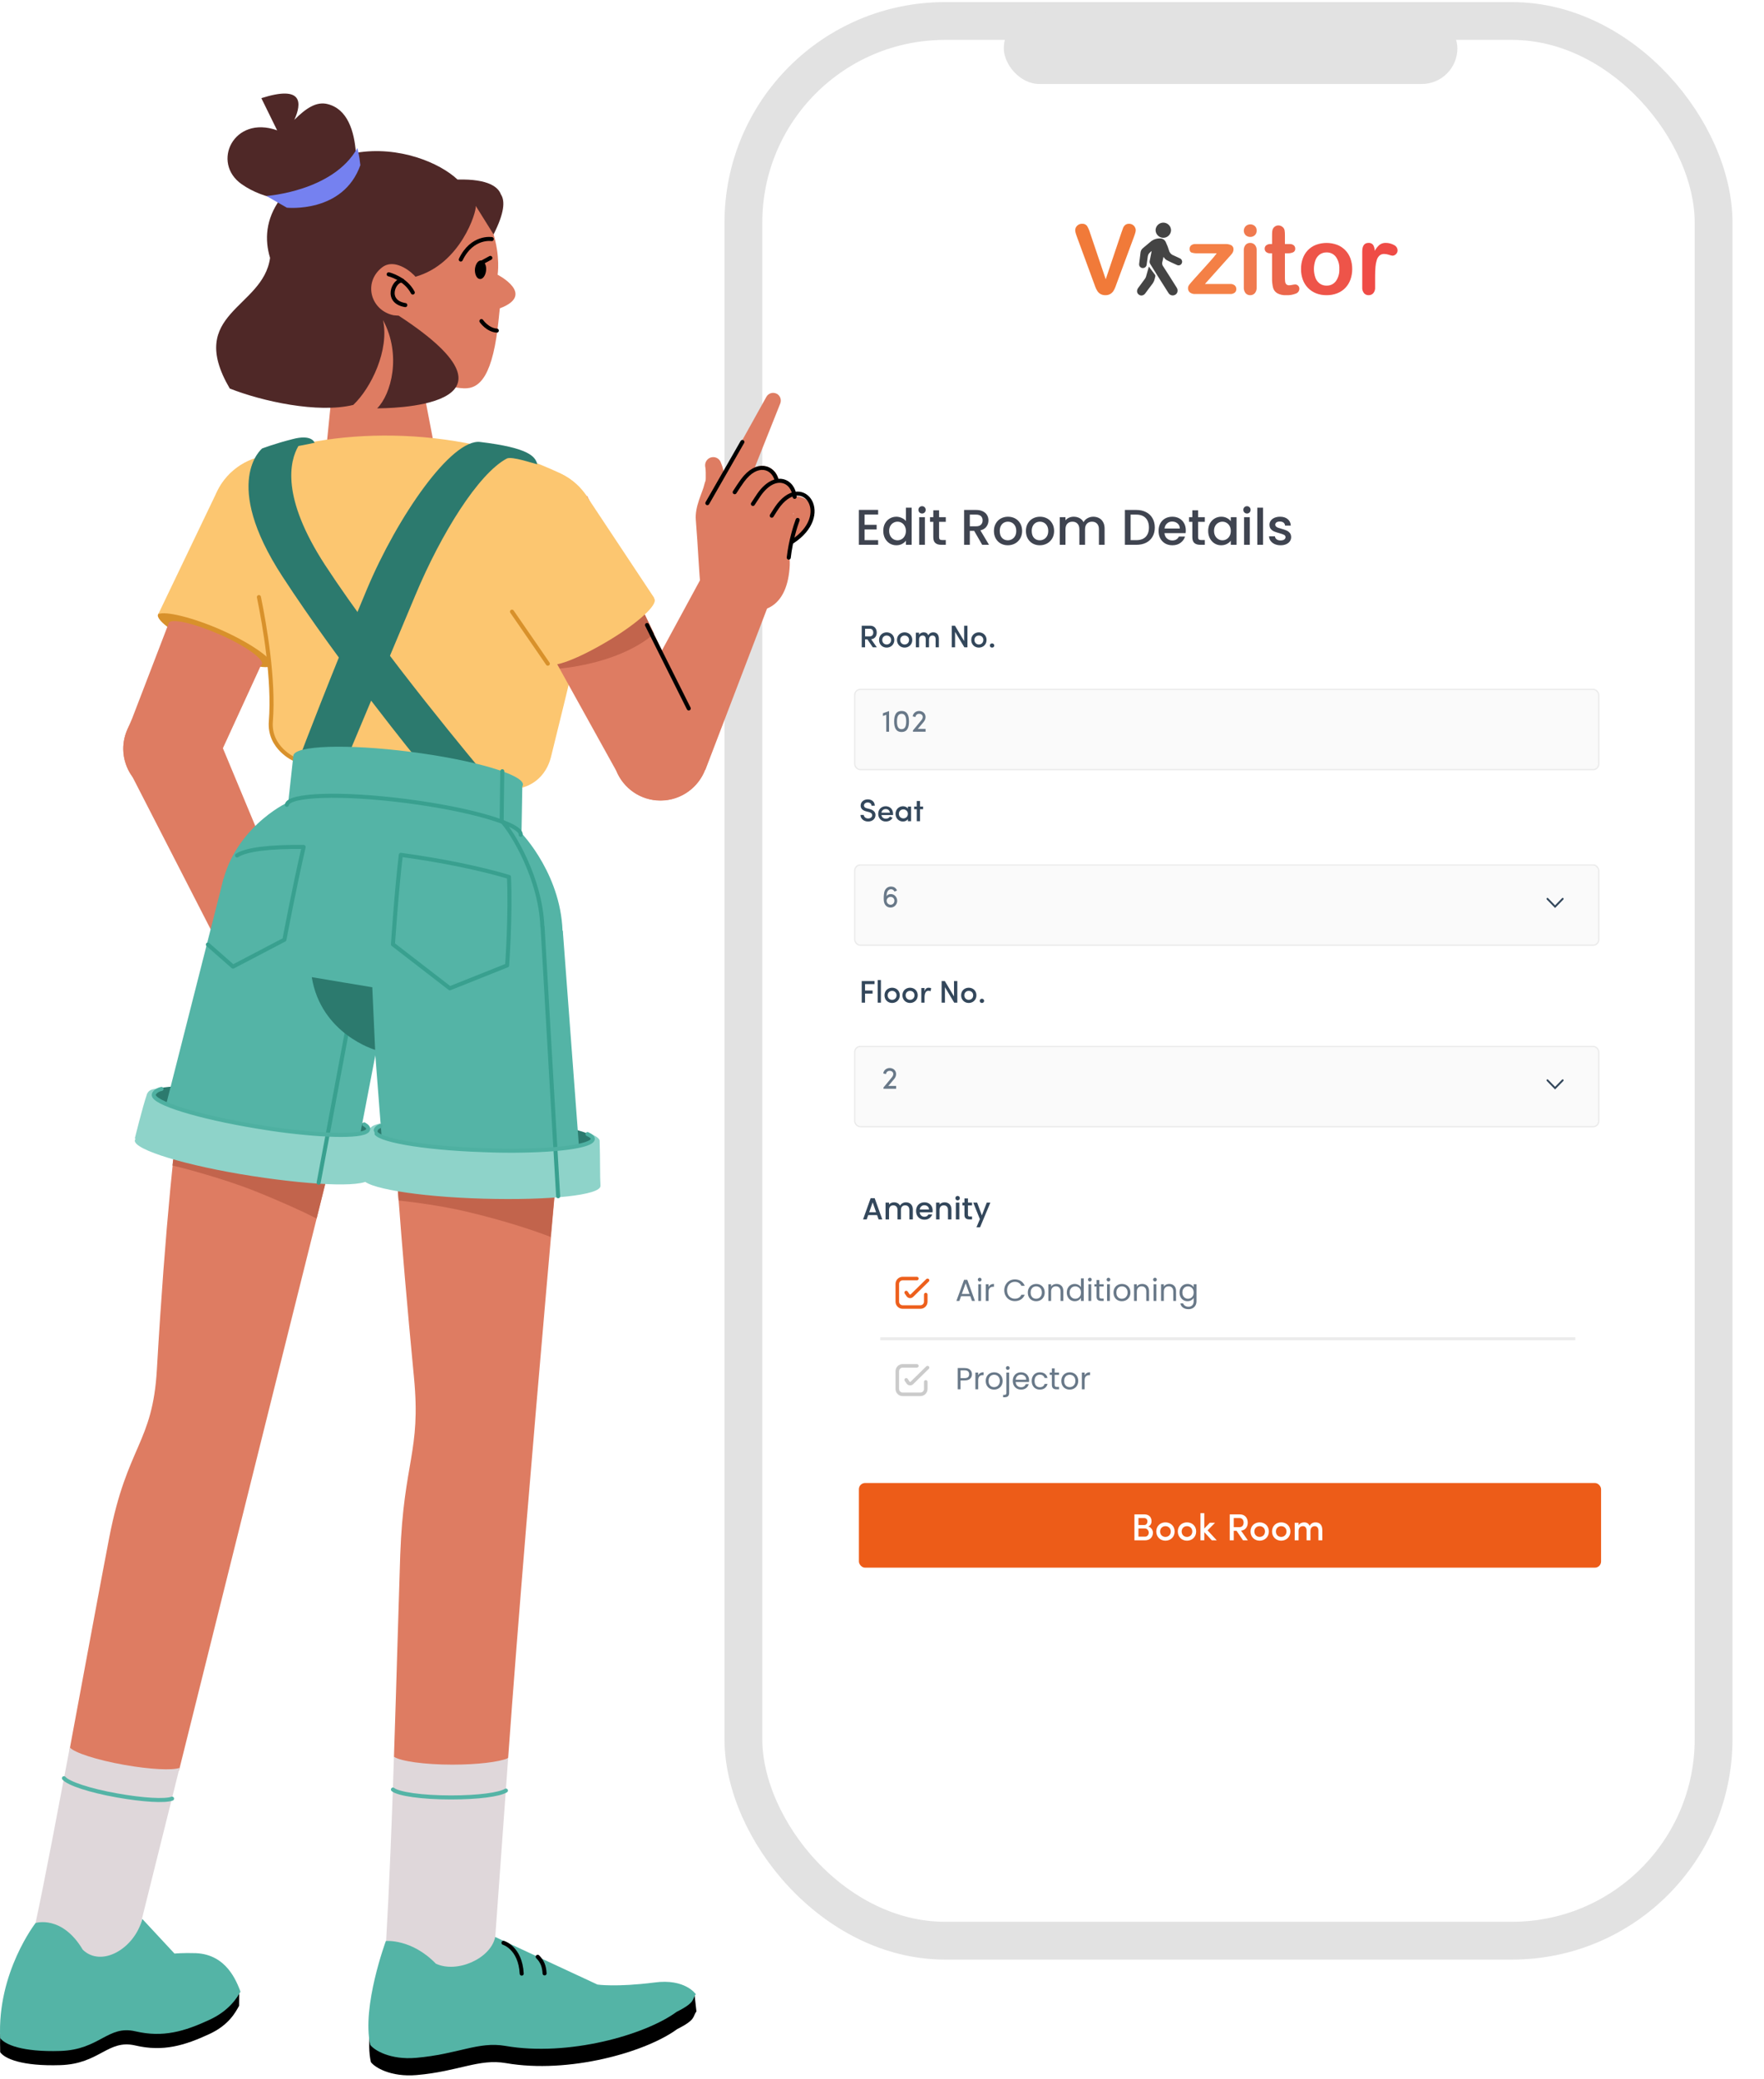 <svg width="420" height="495" viewBox="0 0 420 495" fill="none" xmlns="http://www.w3.org/2000/svg">
<rect x="177" y="5" width="231" height="457" rx="48" fill="white" stroke="#E2E2E2" stroke-width="9"/>
<rect x="239" y="3" width="108" height="17" rx="8.5" fill="#E2E2E2"/>
<path d="M327.406 65.854V68.411C327.445 68.916 327.288 69.417 326.968 69.809C326.827 69.961 326.655 70.081 326.463 70.161C326.272 70.242 326.066 70.28 325.858 70.275C325.654 70.28 325.45 70.241 325.262 70.16C325.074 70.079 324.907 69.957 324.771 69.803C324.46 69.409 324.308 68.913 324.345 68.413V59.886C324.345 58.511 324.842 57.823 325.836 57.823C326.045 57.804 326.255 57.839 326.447 57.923C326.64 58.007 326.807 58.139 326.935 58.305C327.19 58.735 327.318 59.229 327.305 59.729C327.597 59.193 327.978 58.712 328.432 58.305C328.872 57.965 329.419 57.795 329.974 57.823C330.628 57.826 331.271 57.992 331.846 58.305C332.105 58.407 332.328 58.583 332.49 58.81C332.651 59.037 332.743 59.306 332.754 59.584C332.759 59.757 332.727 59.929 332.661 60.088C332.594 60.248 332.494 60.391 332.367 60.509C332.148 60.736 331.848 60.867 331.532 60.873C331.254 60.834 330.982 60.765 330.719 60.666C330.353 60.539 329.969 60.469 329.581 60.459C329.184 60.442 328.794 60.567 328.482 60.812C328.168 61.094 327.939 61.456 327.82 61.861C327.649 62.397 327.54 62.952 327.495 63.513C327.435 64.154 327.405 64.935 327.406 65.854Z" fill="#EF4B46"/>
<path d="M259.545 55.46L263.267 66.48L267.002 55.38C267.196 54.796 267.341 54.391 267.439 54.163C267.547 53.921 267.712 53.709 267.921 53.546C268.186 53.35 268.511 53.253 268.84 53.271C269.118 53.27 269.391 53.343 269.631 53.484C269.867 53.62 270.064 53.815 270.203 54.05C270.335 54.265 270.407 54.511 270.41 54.763C270.409 54.942 270.386 55.121 270.343 55.295C270.298 55.485 270.242 55.672 270.175 55.856C270.108 56.039 270.041 56.227 269.973 56.422L265.993 67.164C265.85 67.575 265.708 67.966 265.566 68.336C265.438 68.678 265.273 69.005 265.073 69.311C264.882 69.597 264.626 69.834 264.327 70.003C263.978 70.192 263.585 70.285 263.188 70.272C262.792 70.284 262.4 70.194 262.05 70.009C261.748 69.84 261.49 69.602 261.299 69.313C261.097 69.005 260.93 68.676 260.8 68.332C260.658 67.966 260.516 67.578 260.373 67.166L256.461 56.514C256.394 56.32 256.324 56.129 256.254 55.942C256.18 55.745 256.12 55.543 256.074 55.337C256.03 55.156 256.005 54.971 256 54.785C256.003 54.589 256.045 54.395 256.124 54.216C256.203 54.037 256.318 53.876 256.46 53.742C256.609 53.587 256.789 53.465 256.988 53.384C257.187 53.303 257.4 53.264 257.615 53.27C257.844 53.247 258.075 53.282 258.287 53.374C258.498 53.465 258.683 53.609 258.823 53.792C259.136 54.314 259.378 54.874 259.545 55.46Z" fill="#F17A39"/>
<path d="M292.499 61.334L286.893 67.602H292.892C293.288 67.573 293.68 67.695 293.989 67.944C294.111 68.056 294.207 68.192 294.27 68.344C294.334 68.496 294.365 68.66 294.359 68.825C294.364 68.983 294.334 69.14 294.271 69.286C294.208 69.431 294.114 69.561 293.995 69.665C293.679 69.906 293.286 70.022 292.89 69.991H284.594C284.127 70.027 283.662 69.891 283.288 69.609C283.036 69.378 282.882 69.059 282.859 68.718C282.835 68.377 282.943 68.04 283.161 67.776C283.363 67.511 283.781 67.024 284.417 66.314C285.09 65.567 285.701 64.891 286.25 64.285C286.8 63.679 287.31 63.112 287.781 62.586C288.252 62.059 288.642 61.612 288.953 61.246C289.263 60.879 289.511 60.565 289.698 60.304H285.146C284.665 60.323 284.185 60.266 283.722 60.135C283.4 60.023 283.239 59.728 283.24 59.249C283.234 59.091 283.263 58.933 283.326 58.787C283.389 58.642 283.484 58.512 283.604 58.408C283.9 58.181 284.267 58.069 284.639 58.092H291.67C292.185 58.064 292.699 58.162 293.167 58.378C293.343 58.481 293.485 58.633 293.578 58.815C293.67 58.997 293.708 59.201 293.688 59.404C293.686 59.579 293.651 59.751 293.587 59.913C293.531 60.066 293.456 60.211 293.363 60.344C293.28 60.456 293.168 60.593 293.026 60.754C292.883 60.915 292.708 61.108 292.499 61.334Z" fill="#F48046"/>
<path d="M297.691 56.402C297.291 56.411 296.901 56.272 296.598 56.01C296.454 55.867 296.339 55.697 296.261 55.509C296.184 55.321 296.144 55.12 296.145 54.917C296.146 54.714 296.188 54.513 296.267 54.326C296.347 54.139 296.463 53.97 296.609 53.829C296.903 53.556 297.289 53.405 297.69 53.409C298.076 53.405 298.45 53.54 298.745 53.79C298.901 53.928 299.024 54.099 299.104 54.292C299.183 54.484 299.218 54.692 299.204 54.9C299.215 55.106 299.181 55.311 299.103 55.502C299.026 55.693 298.907 55.864 298.755 56.004C298.464 56.267 298.084 56.409 297.691 56.402ZM299.205 59.564V68.412C299.242 68.915 299.085 69.412 298.767 69.803C298.627 69.957 298.455 70.078 298.264 70.159C298.072 70.241 297.866 70.28 297.658 70.274C297.451 70.281 297.245 70.241 297.056 70.157C296.867 70.074 296.699 69.949 296.564 69.792C296.261 69.399 296.111 68.909 296.144 68.413V59.654C296.107 59.161 296.257 58.673 296.564 58.286C296.702 58.135 296.872 58.015 297.06 57.936C297.249 57.857 297.453 57.819 297.658 57.826C297.865 57.82 298.07 57.858 298.262 57.937C298.453 58.017 298.625 58.135 298.767 58.286C299.076 58.638 299.233 59.097 299.205 59.564H299.205Z" fill="#F07A4F"/>
<path d="M302.535 58.095H302.871V56.256C302.871 55.763 302.885 55.376 302.911 55.096C302.929 54.841 303.004 54.594 303.129 54.372C303.253 54.16 303.431 53.984 303.646 53.864C303.874 53.732 304.133 53.664 304.397 53.667C304.792 53.67 305.17 53.827 305.451 54.104C305.657 54.293 305.796 54.542 305.849 54.817C305.914 55.211 305.942 55.611 305.933 56.011V58.096H307.055C307.412 58.072 307.766 58.182 308.047 58.405C308.158 58.504 308.247 58.626 308.306 58.762C308.365 58.899 308.393 59.047 308.389 59.196C308.403 59.372 308.364 59.548 308.277 59.702C308.19 59.856 308.059 59.98 307.901 60.059C307.46 60.246 306.982 60.331 306.503 60.306H305.931V65.935C305.925 66.304 305.942 66.672 305.982 67.039C306.004 67.271 306.098 67.491 306.25 67.667C306.345 67.755 306.458 67.822 306.581 67.864C306.703 67.905 306.833 67.92 306.962 67.908C307.208 67.9 307.452 67.868 307.691 67.813C307.927 67.758 308.167 67.726 308.409 67.717C308.535 67.719 308.658 67.746 308.773 67.797C308.888 67.848 308.991 67.922 309.076 68.014C309.173 68.11 309.249 68.224 309.301 68.35C309.352 68.477 309.376 68.612 309.373 68.748C309.369 68.997 309.289 69.238 309.145 69.44C309.001 69.642 308.799 69.796 308.566 69.881C307.83 70.179 307.038 70.313 306.245 70.273C305.489 70.321 304.735 70.154 304.07 69.791C303.588 69.486 303.241 69.009 303.1 68.457C302.927 67.711 302.85 66.946 302.87 66.18V60.304H302.467C302.103 60.329 301.743 60.217 301.458 59.99C301.345 59.891 301.256 59.768 301.196 59.631C301.135 59.493 301.106 59.344 301.11 59.194C301.107 59.043 301.138 58.894 301.201 58.757C301.264 58.62 301.358 58.499 301.475 58.404C301.78 58.178 302.156 58.069 302.535 58.095Z" fill="#EB674C"/>
<path d="M321.956 64.049C321.965 64.909 321.82 65.763 321.529 66.572C321.263 67.314 320.843 67.99 320.296 68.557C319.751 69.114 319.094 69.547 318.368 69.828C317.562 70.135 316.706 70.286 315.845 70.273C314.99 70.287 314.141 70.134 313.344 69.825C312.617 69.537 311.96 69.097 311.415 68.536C310.871 67.974 310.453 67.303 310.188 66.568C309.899 65.76 309.757 64.908 309.767 64.05C309.757 63.184 309.902 62.323 310.194 61.508C310.457 60.772 310.874 60.101 311.416 59.538C311.96 58.983 312.618 58.553 313.344 58.276C314.966 57.684 316.745 57.686 318.366 58.282C319.097 58.563 319.759 59 320.306 59.561C320.853 60.122 321.272 60.795 321.534 61.534C321.822 62.341 321.965 63.193 321.956 64.049ZM318.884 64.049C318.946 63.012 318.655 61.984 318.057 61.134C317.798 60.796 317.461 60.526 317.076 60.344C316.691 60.163 316.268 60.076 315.843 60.09C315.28 60.08 314.728 60.242 314.261 60.556C313.781 60.898 313.414 61.377 313.207 61.929C312.716 63.291 312.714 64.782 313.202 66.145C313.408 66.695 313.771 67.173 314.245 67.519C314.714 67.842 315.273 68.008 315.843 67.995C316.269 68.01 316.692 67.923 317.077 67.74C317.463 67.558 317.799 67.286 318.057 66.947C318.652 66.102 318.943 65.081 318.884 64.049Z" fill="#EE5449"/>
<path d="M274.542 59.205C274.153 59.506 273.784 59.83 273.434 60.176C273.254 60.397 273.134 60.662 273.089 60.945C272.965 61.629 272.898 62.325 272.802 63.014C272.777 63.192 272.683 63.352 272.541 63.462C272.4 63.571 272.22 63.62 272.042 63.599C271.951 63.592 271.862 63.565 271.782 63.522C271.701 63.478 271.63 63.419 271.574 63.346C271.517 63.274 271.476 63.191 271.454 63.103C271.431 63.014 271.427 62.922 271.441 62.831C271.547 61.927 271.664 61.025 271.772 60.121C271.812 59.777 271.984 59.462 272.253 59.244C272.852 58.736 273.443 58.223 274.055 57.733C274.638 57.23 275.387 56.961 276.157 56.976C276.411 56.963 276.663 57.028 276.88 57.161C277.097 57.295 277.268 57.491 277.37 57.724C277.665 58.342 277.914 58.981 278.115 59.635C278.189 59.942 278.338 60.226 278.547 60.462C278.756 60.698 279.02 60.879 279.316 60.99C279.837 61.212 280.346 61.463 280.857 61.708C281.015 61.78 281.138 61.911 281.201 62.074C281.263 62.236 281.259 62.416 281.19 62.576C281.158 62.655 281.11 62.727 281.049 62.787C280.987 62.847 280.914 62.894 280.834 62.925C280.754 62.955 280.668 62.969 280.582 62.965C280.497 62.961 280.413 62.939 280.336 62.901C279.5 62.522 278.655 62.151 277.843 61.723C277.58 61.534 277.354 61.297 277.178 61.024C277.097 60.882 277.004 60.747 276.899 60.621C276.786 61.171 276.709 61.733 276.55 62.269C276.482 62.488 276.469 62.721 276.511 62.946C276.553 63.172 276.649 63.384 276.791 63.565C277.878 65.219 278.928 66.906 279.985 68.588C280.065 68.695 280.122 68.817 280.153 68.947C280.183 69.076 280.186 69.211 280.161 69.342C280.136 69.473 280.085 69.598 280.009 69.708C279.934 69.818 279.836 69.911 279.723 69.981C279.609 70.051 279.483 70.097 279.35 70.115C279.218 70.134 279.084 70.124 278.956 70.088C278.827 70.051 278.708 69.989 278.605 69.903C278.503 69.819 278.419 69.713 278.359 69.594C277.506 68.241 276.646 66.894 275.793 65.541C275.198 64.598 274.602 63.655 274.024 62.701C273.938 62.546 273.906 62.367 273.935 62.192C274.116 61.226 274.322 60.261 274.542 59.205Z" fill="#444444"/>
<path d="M279.194 70.331C278.984 70.327 278.779 70.267 278.6 70.156C278.421 70.046 278.275 69.889 278.177 69.703C277.736 69.003 277.293 68.304 276.848 67.606C276.436 66.955 276.023 66.304 275.611 65.653L275.584 65.61C275.007 64.696 274.41 63.75 273.84 62.809C273.728 62.61 273.687 62.38 273.724 62.155C273.86 61.432 274.008 60.714 274.169 59.955L274.212 59.751C273.99 59.925 273.781 60.114 273.588 60.319C273.433 60.511 273.331 60.74 273.293 60.984C273.215 61.415 273.16 61.861 273.106 62.293C273.074 62.544 273.042 62.795 273.007 63.046C272.973 63.278 272.85 63.487 272.665 63.63C272.479 63.772 272.245 63.837 272.012 63.809C271.894 63.798 271.779 63.763 271.674 63.706C271.57 63.649 271.478 63.571 271.404 63.477C271.331 63.383 271.277 63.276 271.247 63.16C271.217 63.045 271.21 62.925 271.228 62.807C271.289 62.282 271.353 61.756 271.419 61.23C271.466 60.853 271.513 60.475 271.558 60.097C271.604 59.698 271.805 59.333 272.117 59.08L272.597 58.673C273.027 58.306 273.472 57.927 273.922 57.567C274.544 57.029 275.344 56.743 276.166 56.763C276.46 56.749 276.751 56.825 277.001 56.982C277.251 57.138 277.447 57.366 277.564 57.636L277.642 57.813C277.912 58.383 278.138 58.973 278.319 59.577C278.385 59.852 278.518 60.108 278.707 60.32C278.895 60.532 279.133 60.694 279.4 60.792C279.835 60.978 280.267 61.186 280.684 61.387L280.949 61.514C281.157 61.61 281.319 61.783 281.4 61.997C281.482 62.211 281.476 62.448 281.385 62.658C281.342 62.763 281.277 62.858 281.196 62.938C281.114 63.017 281.018 63.079 280.911 63.119C280.805 63.16 280.691 63.178 280.578 63.174C280.464 63.169 280.353 63.141 280.25 63.092L279.939 62.952C279.213 62.625 278.462 62.287 277.745 61.907C277.506 61.758 277.302 61.558 277.147 61.322C277.103 61.265 277.059 61.208 277.015 61.154L277.012 61.148V61.157C276.947 61.55 276.86 61.94 276.753 62.324C276.695 62.514 276.684 62.715 276.721 62.911C276.759 63.106 276.844 63.289 276.969 63.444C277.868 64.819 278.757 66.233 279.616 67.599L280.165 68.472C280.283 68.647 280.355 68.849 280.375 69.059C280.394 69.269 280.361 69.48 280.278 69.674C280.195 69.849 280.069 69.999 279.912 70.112C279.754 70.224 279.571 70.294 279.379 70.316C279.318 70.326 279.256 70.331 279.194 70.331ZM274.872 58.643L274.748 59.247C274.693 59.517 274.638 59.78 274.585 60.039C274.428 60.797 274.278 61.513 274.145 62.231C274.126 62.354 274.149 62.48 274.208 62.589C274.776 63.527 275.372 64.471 275.948 65.385L275.976 65.429C276.384 66.079 276.795 66.728 277.209 67.378C277.653 68.077 278.096 68.776 278.538 69.475C278.607 69.62 278.719 69.739 278.86 69.814C279 69.89 279.161 69.919 279.32 69.897C279.442 69.885 279.56 69.842 279.661 69.772C279.762 69.701 279.843 69.606 279.896 69.495C279.95 69.365 279.971 69.224 279.956 69.084C279.94 68.944 279.89 68.81 279.809 68.695L279.258 67.823C278.4 66.457 277.512 65.045 276.615 63.673C276.457 63.466 276.351 63.225 276.304 62.969C276.258 62.714 276.273 62.451 276.347 62.202C276.45 61.832 276.533 61.458 276.595 61.08C276.626 60.91 276.659 60.74 276.693 60.571L276.768 60.204L277.043 60.458C277.131 60.545 277.205 60.645 277.261 60.756C277.284 60.8 277.31 60.843 277.34 60.883C277.388 60.941 277.434 61.002 277.481 61.063C277.603 61.247 277.759 61.407 277.942 61.531C278.647 61.905 279.391 62.239 280.112 62.563L280.423 62.704C280.475 62.73 280.531 62.746 280.589 62.749C280.647 62.752 280.705 62.743 280.76 62.723C280.814 62.702 280.863 62.67 280.905 62.63C280.946 62.589 280.978 62.54 281 62.486C281.047 62.376 281.05 62.252 281.006 62.141C280.963 62.03 280.877 61.941 280.768 61.893L280.502 61.766C280.089 61.567 279.662 61.361 279.236 61.179C278.911 61.056 278.62 60.857 278.39 60.596C278.16 60.336 277.996 60.024 277.914 59.686C277.738 59.103 277.519 58.534 277.258 57.983L277.18 57.806C277.093 57.609 276.948 57.443 276.764 57.332C276.58 57.22 276.366 57.168 276.152 57.183C275.432 57.169 274.732 57.422 274.188 57.894C273.743 58.251 273.298 58.627 272.872 58.992C272.712 59.129 272.552 59.265 272.391 59.401C272.161 59.584 272.013 59.852 271.979 60.144C271.934 60.523 271.887 60.901 271.839 61.279C271.776 61.804 271.712 62.328 271.649 62.853C271.638 62.916 271.64 62.981 271.655 63.043C271.671 63.105 271.699 63.163 271.739 63.214C271.778 63.264 271.828 63.306 271.884 63.336C271.941 63.366 272.003 63.383 272.067 63.388C272.19 63.402 272.314 63.367 272.412 63.292C272.51 63.216 272.574 63.105 272.591 62.982C272.627 62.734 272.655 62.485 272.689 62.237C272.744 61.799 272.8 61.347 272.88 60.902C272.931 60.581 273.068 60.28 273.276 60.03C273.51 59.785 273.762 59.56 274.031 59.354C274.15 59.256 274.275 59.154 274.404 59.044L274.872 58.643Z" fill="#444444"/>
<path d="M273.626 63.925C274.057 64.502 274.452 65.031 274.846 65.564C274.864 65.59 274.875 65.619 274.881 65.65C274.886 65.68 274.885 65.712 274.878 65.742C274.78 66.322 274.571 66.878 274.262 67.379C273.662 68.135 273.107 68.927 272.529 69.7C272.469 69.806 272.388 69.898 272.29 69.969C272.192 70.041 272.079 70.091 271.961 70.116C271.842 70.141 271.719 70.141 271.6 70.114C271.482 70.088 271.37 70.037 271.273 69.965C271.176 69.892 271.096 69.799 271.037 69.693C270.978 69.588 270.942 69.47 270.931 69.35C270.921 69.229 270.935 69.108 270.974 68.993C271.013 68.878 271.076 68.773 271.158 68.684C271.705 67.94 272.262 67.204 272.801 66.454C272.923 66.28 273.015 66.086 273.074 65.882C273.262 65.259 273.43 64.627 273.626 63.925Z" fill="#444444"/>
<path d="M271.776 70.352C271.55 70.348 271.33 70.272 271.15 70.135C271.039 70.059 270.946 69.96 270.874 69.847C270.803 69.733 270.755 69.605 270.734 69.472C270.714 69.311 270.726 69.147 270.77 68.99C270.813 68.834 270.888 68.687 270.988 68.559C271.185 68.293 271.382 68.026 271.58 67.76C271.927 67.294 272.286 66.811 272.63 66.332C272.738 66.177 272.82 66.005 272.872 65.823C273.007 65.378 273.13 64.93 273.261 64.454L273.423 63.869L273.539 63.458L274.062 64.157C274.393 64.599 274.707 65.017 275.016 65.438C275.053 65.491 275.077 65.551 275.088 65.614C275.099 65.677 275.096 65.742 275.079 65.804C275.035 65.945 274.999 66.087 274.962 66.237C274.879 66.695 274.697 67.129 274.427 67.508C274.027 68.013 273.639 68.543 273.264 69.055C273.073 69.31 272.888 69.57 272.698 69.825C272.597 69.979 272.461 70.108 272.3 70.199C272.14 70.291 271.96 70.343 271.776 70.352ZM273.715 64.395L273.668 64.566C273.535 65.043 273.413 65.495 273.276 65.945C273.21 66.172 273.107 66.386 272.972 66.58C272.626 67.062 272.267 67.546 271.918 68.014C271.721 68.28 271.524 68.546 271.328 68.812C271.26 68.895 271.21 68.991 271.18 69.094C271.15 69.196 271.14 69.304 271.151 69.41C271.164 69.488 271.192 69.562 271.234 69.629C271.276 69.695 271.332 69.752 271.396 69.797C271.472 69.852 271.559 69.891 271.65 69.91C271.742 69.93 271.837 69.929 271.929 69.908C272.02 69.887 272.106 69.847 272.18 69.79C272.255 69.733 272.316 69.66 272.36 69.577C272.55 69.323 272.738 69.068 272.924 68.811C273.301 68.295 273.692 67.761 274.097 67.25C274.328 66.917 274.484 66.537 274.553 66.138C274.589 65.992 274.627 65.841 274.674 65.693V65.683C274.37 65.271 274.057 64.853 273.727 64.412L273.715 64.395Z" fill="#444444"/>
<path d="M278.607 54.765C278.607 55.089 278.511 55.405 278.331 55.674C278.151 55.943 277.895 56.152 277.596 56.275C277.296 56.398 276.967 56.43 276.65 56.365C276.333 56.3 276.042 56.143 275.815 55.913C275.587 55.682 275.434 55.389 275.373 55.072C275.313 54.754 275.348 54.425 275.475 54.127C275.602 53.83 275.815 53.576 276.086 53.4C276.357 53.223 276.675 53.131 276.998 53.136C277.426 53.144 277.834 53.319 278.134 53.623C278.435 53.927 278.604 54.337 278.607 54.765Z" fill="#444444"/>
<path d="M276.977 56.614C276.487 56.609 276.019 56.411 275.675 56.062C275.33 55.714 275.137 55.245 275.137 54.755C275.159 54.281 275.364 53.834 275.708 53.507C276.052 53.181 276.508 52.999 276.983 53C277.457 53.001 277.913 53.185 278.255 53.514C278.597 53.843 278.799 54.291 278.82 54.764C278.82 55.254 278.626 55.724 278.28 56.071C277.935 56.417 277.466 56.613 276.976 56.614H276.977ZM276.982 53.346C276.606 53.347 276.246 53.496 275.98 53.76C275.713 54.025 275.56 54.383 275.556 54.759C275.557 55.136 275.707 55.497 275.973 55.765C276.238 56.033 276.598 56.186 276.975 56.191C277.352 56.189 277.713 56.038 277.979 55.77C278.245 55.502 278.394 55.14 278.394 54.763C278.393 54.391 278.246 54.034 277.985 53.768C277.723 53.503 277.368 53.351 276.996 53.345L276.982 53.346Z" fill="#444444"/>
<g filter="url(#filter0_d_273_990)">
<rect x="191" y="105" width="202.49" height="281.686" rx="5.275" fill="white"/>
</g>
<rect x="204.499" y="353.044" width="176.71" height="20.153" rx="1.478" fill="#ED5C18"/>
<path d="M274.178 362.146C274.178 362.63 273.981 363.159 273.381 363.4C274.097 363.571 274.509 364.287 274.509 364.878C274.509 365.855 273.828 366.688 272.655 366.688H270.102V360.516H272.467C273.515 360.516 274.178 361.134 274.178 362.146ZM271.061 363.051H272.431C272.933 363.051 273.192 362.648 273.192 362.182C273.192 361.681 272.879 361.385 272.368 361.385H271.061V363.051ZM272.583 363.866H271.061V365.819H272.61C273.184 365.819 273.515 365.344 273.515 364.869C273.515 364.412 273.175 363.866 272.583 363.866ZM277.482 365.881C278.181 365.881 278.754 365.371 278.754 364.583C278.754 363.821 278.181 363.32 277.482 363.32C276.792 363.32 276.219 363.821 276.219 364.583C276.219 365.371 276.792 365.881 277.482 365.881ZM277.482 366.777C276.3 366.777 275.305 365.908 275.305 364.583C275.305 363.257 276.3 362.415 277.482 362.415C278.673 362.415 279.676 363.257 279.676 364.583C279.676 365.908 278.673 366.777 277.482 366.777ZM282.608 365.881C283.306 365.881 283.879 365.371 283.879 364.583C283.879 363.821 283.306 363.32 282.608 363.32C281.918 363.32 281.345 363.821 281.345 364.583C281.345 365.371 281.918 365.881 282.608 365.881ZM282.608 366.777C281.425 366.777 280.431 365.908 280.431 364.583C280.431 363.257 281.425 362.415 282.608 362.415C283.799 362.415 284.802 363.257 284.802 364.583C284.802 365.908 283.799 366.777 282.608 366.777ZM288.521 366.688L286.739 364.744V366.688H285.825V360.23H286.739V363.884L288.065 362.505H289.301L287.518 364.323L289.704 366.688H288.521ZM295.165 361.394H293.75V363.553H295.129C295.819 363.553 296.097 363.006 296.097 362.478C296.097 361.958 295.828 361.394 295.165 361.394ZM295.488 364.386L297.109 366.688H295.954L294.413 364.421H293.75V366.688H292.792V360.516H295.201C296.527 360.516 297.082 361.502 297.082 362.478C297.082 363.373 296.625 364.269 295.488 364.386ZM299.918 365.881C300.616 365.881 301.19 365.371 301.19 364.583C301.19 363.821 300.616 363.32 299.918 363.32C299.228 363.32 298.655 363.821 298.655 364.583C298.655 365.371 299.228 365.881 299.918 365.881ZM299.918 366.777C298.735 366.777 297.741 365.908 297.741 364.583C297.741 363.257 298.735 362.415 299.918 362.415C301.109 362.415 302.112 363.257 302.112 364.583C302.112 365.908 301.109 366.777 299.918 366.777ZM305.043 365.881C305.742 365.881 306.315 365.371 306.315 364.583C306.315 363.821 305.742 363.32 305.043 363.32C304.354 363.32 303.78 363.821 303.78 364.583C303.78 365.371 304.354 365.881 305.043 365.881ZM305.043 366.777C303.861 366.777 302.867 365.908 302.867 364.583C302.867 363.257 303.861 362.415 305.043 362.415C306.235 362.415 307.238 363.257 307.238 364.583C307.238 365.908 306.235 366.777 305.043 366.777ZM313.026 363.32C312.417 363.32 312.014 363.759 312.014 364.439V366.688H311.092V364.341C311.083 363.696 310.742 363.32 310.241 363.32C309.703 363.32 309.184 363.615 309.184 364.439V366.688H308.261V362.505H309.184V363.132C309.47 362.558 310.16 362.415 310.5 362.415C311.172 362.415 311.575 362.711 311.817 363.248C312.202 362.523 312.847 362.415 313.223 362.415C314.262 362.415 314.835 363.087 314.835 364.278V366.688H313.913V364.359C313.913 363.705 313.564 363.32 313.026 363.32Z" fill="white"/>
<g filter="url(#filter1_d_273_990)">
<rect x="204.499" y="296.926" width="176.391" height="42.828" rx="1.437" fill="white"/>
</g>
<path d="M231.025 308.575H228.819L228.412 309.7H227.715L229.544 304.669H230.307L232.129 309.7H231.432L231.025 308.575ZM230.837 308.037L229.922 305.482L229.007 308.037H230.837ZM233.267 305.076C233.141 305.076 233.035 305.032 232.948 304.945C232.861 304.858 232.817 304.752 232.817 304.626C232.817 304.5 232.861 304.393 232.948 304.306C233.035 304.219 233.141 304.176 233.267 304.176C233.388 304.176 233.49 304.219 233.572 304.306C233.659 304.393 233.703 304.5 233.703 304.626C233.703 304.752 233.659 304.858 233.572 304.945C233.49 305.032 233.388 305.076 233.267 305.076ZM233.586 305.722V309.7H232.926V305.722H233.586ZM235.373 306.368C235.489 306.14 235.654 305.964 235.866 305.838C236.084 305.712 236.348 305.649 236.658 305.649V306.332H236.483C235.743 306.332 235.373 306.733 235.373 307.537V309.7H234.712V305.722H235.373V306.368ZM239.109 307.166C239.109 306.673 239.22 306.23 239.443 305.838C239.665 305.441 239.968 305.131 240.35 304.909C240.737 304.686 241.165 304.575 241.635 304.575C242.186 304.575 242.668 304.708 243.079 304.974C243.491 305.24 243.791 305.618 243.979 306.107H243.188C243.048 305.802 242.845 305.567 242.578 305.402C242.317 305.238 242.003 305.156 241.635 305.156C241.281 305.156 240.964 305.238 240.684 305.402C240.403 305.567 240.183 305.802 240.023 306.107C239.864 306.407 239.784 306.76 239.784 307.166C239.784 307.568 239.864 307.921 240.023 308.226C240.183 308.526 240.403 308.758 240.684 308.923C240.964 309.088 241.281 309.17 241.635 309.17C242.003 309.17 242.317 309.09 242.578 308.93C242.845 308.766 243.048 308.531 243.188 308.226H243.979C243.791 308.71 243.491 309.085 243.079 309.351C242.668 309.613 242.186 309.743 241.635 309.743C241.165 309.743 240.737 309.634 240.35 309.417C239.968 309.194 239.665 308.887 239.443 308.495C239.22 308.103 239.109 307.66 239.109 307.166ZM246.698 309.765C246.325 309.765 245.986 309.68 245.681 309.511C245.381 309.342 245.144 309.102 244.97 308.792C244.801 308.478 244.716 308.115 244.716 307.704C244.716 307.297 244.803 306.939 244.977 306.629C245.156 306.315 245.398 306.075 245.703 305.911C246.008 305.741 246.349 305.656 246.727 305.656C247.104 305.656 247.445 305.741 247.75 305.911C248.055 306.075 248.294 306.312 248.469 306.622C248.648 306.932 248.737 307.292 248.737 307.704C248.737 308.115 248.645 308.478 248.461 308.792C248.282 309.102 248.038 309.342 247.728 309.511C247.419 309.68 247.075 309.765 246.698 309.765ZM246.698 309.184C246.935 309.184 247.157 309.129 247.365 309.017C247.573 308.906 247.74 308.739 247.866 308.517C247.997 308.294 248.062 308.023 248.062 307.704C248.062 307.384 247.999 307.113 247.873 306.891C247.748 306.668 247.583 306.503 247.38 306.397C247.177 306.286 246.956 306.23 246.719 306.23C246.477 306.23 246.255 306.286 246.051 306.397C245.853 306.503 245.693 306.668 245.572 306.891C245.451 307.113 245.391 307.384 245.391 307.704C245.391 308.028 245.449 308.301 245.565 308.524C245.686 308.746 245.846 308.913 246.044 309.025C246.243 309.131 246.46 309.184 246.698 309.184ZM251.544 305.649C252.028 305.649 252.42 305.797 252.72 306.092C253.02 306.382 253.17 306.803 253.17 307.355V309.7H252.517V307.449C252.517 307.053 252.417 306.75 252.219 306.542C252.021 306.329 251.75 306.223 251.406 306.223C251.058 306.223 250.779 306.332 250.571 306.549C250.368 306.767 250.266 307.084 250.266 307.5V309.7H249.606V305.722H250.266V306.288C250.397 306.085 250.574 305.927 250.796 305.816C251.024 305.705 251.273 305.649 251.544 305.649ZM254.002 307.696C254.002 307.29 254.084 306.934 254.249 306.629C254.413 306.319 254.638 306.08 254.924 305.911C255.214 305.741 255.539 305.656 255.897 305.656C256.206 305.656 256.494 305.729 256.761 305.874C257.027 306.015 257.23 306.201 257.37 306.433V304.328H258.038V309.7H257.37V308.952C257.24 309.189 257.046 309.385 256.79 309.54C256.533 309.69 256.233 309.765 255.889 309.765C255.536 309.765 255.214 309.678 254.924 309.504C254.638 309.33 254.413 309.085 254.249 308.771C254.084 308.456 254.002 308.098 254.002 307.696ZM257.37 307.704C257.37 307.403 257.31 307.142 257.189 306.92C257.068 306.697 256.903 306.528 256.695 306.411C256.492 306.29 256.267 306.23 256.02 306.23C255.773 306.23 255.548 306.288 255.345 306.404C255.142 306.52 254.98 306.69 254.859 306.912C254.738 307.135 254.677 307.396 254.677 307.696C254.677 308.001 254.738 308.267 254.859 308.495C254.98 308.717 255.142 308.889 255.345 309.01C255.548 309.126 255.773 309.184 256.02 309.184C256.267 309.184 256.492 309.126 256.695 309.01C256.903 308.889 257.068 308.717 257.189 308.495C257.31 308.267 257.37 308.004 257.37 307.704ZM259.496 305.076C259.37 305.076 259.263 305.032 259.176 304.945C259.089 304.858 259.045 304.752 259.045 304.626C259.045 304.5 259.089 304.393 259.176 304.306C259.263 304.219 259.37 304.176 259.496 304.176C259.617 304.176 259.718 304.219 259.8 304.306C259.888 304.393 259.931 304.5 259.931 304.626C259.931 304.752 259.888 304.858 259.8 304.945C259.718 305.032 259.617 305.076 259.496 305.076ZM259.815 305.722V309.7H259.154V305.722H259.815ZM261.746 306.266V308.611C261.746 308.804 261.788 308.942 261.87 309.025C261.952 309.102 262.095 309.141 262.298 309.141H262.785V309.7H262.189C261.821 309.7 261.546 309.615 261.362 309.446C261.178 309.276 261.086 308.998 261.086 308.611V306.266H260.571V305.722H261.086V304.72H261.746V305.722H262.785V306.266H261.746ZM263.926 305.076C263.8 305.076 263.694 305.032 263.607 304.945C263.52 304.858 263.476 304.752 263.476 304.626C263.476 304.5 263.52 304.393 263.607 304.306C263.694 304.219 263.8 304.176 263.926 304.176C264.047 304.176 264.149 304.219 264.231 304.306C264.318 304.393 264.362 304.5 264.362 304.626C264.362 304.752 264.318 304.858 264.231 304.945C264.149 305.032 264.047 305.076 263.926 305.076ZM264.245 305.722V309.7H263.585V305.722H264.245ZM267.106 309.765C266.733 309.765 266.395 309.68 266.09 309.511C265.79 309.342 265.553 309.102 265.378 308.792C265.209 308.478 265.124 308.115 265.124 307.704C265.124 307.297 265.212 306.939 265.386 306.629C265.565 306.315 265.807 306.075 266.112 305.911C266.417 305.741 266.758 305.656 267.135 305.656C267.513 305.656 267.854 305.741 268.159 305.911C268.464 306.075 268.703 306.312 268.877 306.622C269.056 306.932 269.146 307.292 269.146 307.704C269.146 308.115 269.054 308.478 268.87 308.792C268.691 309.102 268.447 309.342 268.137 309.511C267.827 309.68 267.484 309.765 267.106 309.765ZM267.106 309.184C267.343 309.184 267.566 309.129 267.774 309.017C267.982 308.906 268.149 308.739 268.275 308.517C268.405 308.294 268.471 308.023 268.471 307.704C268.471 307.384 268.408 307.113 268.282 306.891C268.156 306.668 267.992 306.503 267.788 306.397C267.585 306.286 267.365 306.23 267.128 306.23C266.886 306.23 266.663 306.286 266.46 306.397C266.262 306.503 266.102 306.668 265.981 306.891C265.86 307.113 265.8 307.384 265.8 307.704C265.8 308.028 265.858 308.301 265.974 308.524C266.095 308.746 266.254 308.913 266.453 309.025C266.651 309.131 266.869 309.184 267.106 309.184ZM271.953 305.649C272.436 305.649 272.828 305.797 273.128 306.092C273.428 306.382 273.578 306.803 273.578 307.355V309.7H272.925V307.449C272.925 307.053 272.826 306.75 272.628 306.542C272.429 306.329 272.158 306.223 271.815 306.223C271.466 306.223 271.188 306.332 270.98 306.549C270.777 306.767 270.675 307.084 270.675 307.5V309.7H270.014V305.722H270.675V306.288C270.806 306.085 270.982 305.927 271.205 305.816C271.432 305.705 271.682 305.649 271.953 305.649ZM274.999 305.076C274.873 305.076 274.766 305.032 274.679 304.945C274.592 304.858 274.549 304.752 274.549 304.626C274.549 304.5 274.592 304.393 274.679 304.306C274.766 304.219 274.873 304.176 274.999 304.176C275.12 304.176 275.221 304.219 275.304 304.306C275.391 304.393 275.434 304.5 275.434 304.626C275.434 304.752 275.391 304.858 275.304 304.945C275.221 305.032 275.12 305.076 274.999 305.076ZM275.318 305.722V309.7H274.658V305.722H275.318ZM278.382 305.649C278.866 305.649 279.258 305.797 279.558 306.092C279.858 306.382 280.008 306.803 280.008 307.355V309.7H279.355V307.449C279.355 307.053 279.256 306.75 279.057 306.542C278.859 306.329 278.588 306.223 278.244 306.223C277.896 306.223 277.617 306.332 277.409 306.549C277.206 306.767 277.104 307.084 277.104 307.5V309.7H276.444V305.722H277.104V306.288C277.235 306.085 277.412 305.927 277.634 305.816C277.862 305.705 278.111 305.649 278.382 305.649ZM282.728 305.656C283.071 305.656 283.371 305.732 283.628 305.882C283.889 306.032 284.083 306.22 284.208 306.448V305.722H284.876V309.787C284.876 310.15 284.799 310.472 284.644 310.752C284.489 311.038 284.266 311.26 283.976 311.42C283.691 311.58 283.357 311.66 282.974 311.66C282.452 311.66 282.016 311.536 281.668 311.289C281.319 311.043 281.114 310.706 281.051 310.28H281.704C281.777 310.522 281.927 310.716 282.154 310.861C282.382 311.011 282.655 311.086 282.974 311.086C283.337 311.086 283.632 310.972 283.86 310.745C284.092 310.518 284.208 310.198 284.208 309.787V308.952C284.078 309.184 283.884 309.378 283.628 309.533C283.371 309.688 283.071 309.765 282.728 309.765C282.374 309.765 282.052 309.678 281.762 309.504C281.477 309.33 281.252 309.085 281.087 308.771C280.923 308.456 280.84 308.098 280.84 307.696C280.84 307.29 280.923 306.934 281.087 306.629C281.252 306.319 281.477 306.08 281.762 305.911C282.052 305.741 282.374 305.656 282.728 305.656ZM284.208 307.704C284.208 307.403 284.148 307.142 284.027 306.92C283.906 306.697 283.741 306.528 283.533 306.411C283.33 306.29 283.105 306.23 282.858 306.23C282.611 306.23 282.386 306.288 282.183 306.404C281.98 306.52 281.818 306.69 281.697 306.912C281.576 307.135 281.515 307.396 281.515 307.696C281.515 308.001 281.576 308.267 281.697 308.495C281.818 308.717 281.98 308.889 282.183 309.01C282.386 309.126 282.611 309.184 282.858 309.184C283.105 309.184 283.33 309.126 283.533 309.01C283.741 308.889 283.906 308.717 284.027 308.495C284.148 308.267 284.208 308.004 284.208 307.704Z" fill="#687888"/>
<path d="M231.417 327.16C231.417 327.581 231.272 327.932 230.982 328.212C230.696 328.488 230.258 328.626 229.668 328.626H228.695V330.738H228.035V325.679H229.668C230.239 325.679 230.672 325.817 230.967 326.093C231.267 326.368 231.417 326.724 231.417 327.16ZM229.668 328.082C230.036 328.082 230.307 328.002 230.481 327.842C230.655 327.682 230.742 327.455 230.742 327.16C230.742 326.535 230.384 326.223 229.668 326.223H228.695V328.082H229.668ZM232.899 327.406C233.015 327.179 233.18 327.002 233.392 326.877C233.61 326.751 233.874 326.688 234.184 326.688V327.37H234.009C233.269 327.37 232.899 327.772 232.899 328.575V330.738H232.238V326.76H232.899V327.406ZM236.681 330.804C236.308 330.804 235.97 330.719 235.665 330.55C235.365 330.38 235.128 330.141 234.953 329.831C234.784 329.516 234.699 329.153 234.699 328.742C234.699 328.336 234.787 327.977 234.961 327.668C235.14 327.353 235.382 327.114 235.687 326.949C235.991 326.78 236.333 326.695 236.71 326.695C237.088 326.695 237.429 326.78 237.734 326.949C238.038 327.114 238.278 327.351 238.452 327.661C238.631 327.97 238.721 328.331 238.721 328.742C238.721 329.153 238.629 329.516 238.445 329.831C238.266 330.141 238.022 330.38 237.712 330.55C237.402 330.719 237.059 330.804 236.681 330.804ZM236.681 330.223C236.918 330.223 237.141 330.167 237.349 330.056C237.557 329.945 237.724 329.778 237.85 329.555C237.98 329.332 238.046 329.061 238.046 328.742C238.046 328.423 237.983 328.152 237.857 327.929C237.731 327.706 237.567 327.542 237.363 327.435C237.16 327.324 236.94 327.269 236.703 327.269C236.461 327.269 236.238 327.324 236.035 327.435C235.837 327.542 235.677 327.706 235.556 327.929C235.435 328.152 235.374 328.423 235.374 328.742C235.374 329.066 235.433 329.34 235.549 329.562C235.67 329.785 235.829 329.952 236.028 330.063C236.226 330.17 236.444 330.223 236.681 330.223ZM239.945 326.114C239.819 326.114 239.713 326.071 239.626 325.984C239.543 325.897 239.502 325.79 239.502 325.664C239.502 325.538 239.543 325.432 239.626 325.345C239.713 325.258 239.819 325.214 239.945 325.214C240.071 325.214 240.175 325.258 240.257 325.345C240.344 325.432 240.388 325.538 240.388 325.664C240.388 325.79 240.344 325.897 240.257 325.984C240.175 326.071 240.071 326.114 239.945 326.114ZM240.272 331.602C240.272 331.955 240.182 332.214 240.003 332.379C239.824 332.543 239.563 332.626 239.219 332.626H238.834V332.067H239.11C239.294 332.067 239.422 332.03 239.495 331.958C239.572 331.885 239.611 331.762 239.611 331.588V326.76H240.272V331.602ZM245.019 328.597C245.019 328.723 245.012 328.856 244.998 328.996H241.818C241.842 329.388 241.975 329.695 242.217 329.918C242.464 330.136 242.762 330.245 243.11 330.245C243.396 330.245 243.633 330.179 243.822 330.049C244.015 329.913 244.151 329.734 244.228 329.512H244.94C244.833 329.894 244.62 330.206 244.301 330.448C243.981 330.685 243.585 330.804 243.11 330.804C242.733 330.804 242.394 330.719 242.094 330.55C241.799 330.38 241.567 330.141 241.397 329.831C241.228 329.516 241.143 329.153 241.143 328.742C241.143 328.331 241.225 327.97 241.39 327.661C241.554 327.351 241.784 327.114 242.079 326.949C242.38 326.78 242.723 326.695 243.11 326.695C243.488 326.695 243.822 326.777 244.112 326.942C244.402 327.106 244.625 327.334 244.78 327.624C244.94 327.91 245.019 328.234 245.019 328.597ZM244.337 328.459C244.337 328.207 244.281 327.992 244.17 327.813C244.059 327.629 243.906 327.491 243.713 327.399C243.524 327.302 243.314 327.254 243.081 327.254C242.747 327.254 242.462 327.36 242.225 327.573C241.992 327.786 241.859 328.082 241.825 328.459H244.337ZM245.644 328.742C245.644 328.331 245.727 327.973 245.891 327.668C246.056 327.358 246.283 327.119 246.574 326.949C246.869 326.78 247.205 326.695 247.583 326.695C248.071 326.695 248.473 326.814 248.788 327.051C249.107 327.288 249.317 327.617 249.419 328.038H248.708C248.64 327.796 248.507 327.605 248.308 327.465C248.115 327.324 247.873 327.254 247.583 327.254C247.205 327.254 246.9 327.385 246.668 327.646C246.436 327.902 246.32 328.268 246.32 328.742C246.32 329.221 246.436 329.591 246.668 329.853C246.9 330.114 247.205 330.245 247.583 330.245C247.873 330.245 248.115 330.177 248.308 330.041C248.502 329.906 248.635 329.712 248.708 329.461H249.419C249.313 329.867 249.1 330.194 248.78 330.441C248.461 330.683 248.062 330.804 247.583 330.804C247.205 330.804 246.869 330.719 246.574 330.55C246.283 330.38 246.056 330.141 245.891 329.831C245.727 329.521 245.644 329.158 245.644 328.742ZM251.106 327.305V329.649C251.106 329.843 251.147 329.981 251.23 330.063C251.312 330.141 251.455 330.179 251.658 330.179H252.144V330.738H251.549C251.181 330.738 250.905 330.654 250.722 330.484C250.538 330.315 250.446 330.037 250.446 329.649V327.305H249.93V326.76H250.446V325.759H251.106V326.76H252.144V327.305H251.106ZM254.679 330.804C254.307 330.804 253.968 330.719 253.663 330.55C253.363 330.38 253.126 330.141 252.952 329.831C252.782 329.516 252.698 329.153 252.698 328.742C252.698 328.336 252.785 327.977 252.959 327.668C253.138 327.353 253.38 327.114 253.685 326.949C253.99 326.78 254.331 326.695 254.709 326.695C255.086 326.695 255.427 326.78 255.732 326.949C256.037 327.114 256.276 327.351 256.451 327.661C256.63 327.97 256.719 328.331 256.719 328.742C256.719 329.153 256.627 329.516 256.443 329.831C256.264 330.141 256.02 330.38 255.71 330.55C255.401 330.719 255.057 330.804 254.679 330.804ZM254.679 330.223C254.917 330.223 255.139 330.167 255.347 330.056C255.555 329.945 255.722 329.778 255.848 329.555C255.979 329.332 256.044 329.061 256.044 328.742C256.044 328.423 255.981 328.152 255.855 327.929C255.73 327.706 255.565 327.542 255.362 327.435C255.159 327.324 254.938 327.269 254.701 327.269C254.459 327.269 254.237 327.324 254.033 327.435C253.835 327.542 253.675 327.706 253.554 327.929C253.433 328.152 253.373 328.423 253.373 328.742C253.373 329.066 253.431 329.34 253.547 329.562C253.668 329.785 253.828 329.952 254.026 330.063C254.225 330.17 254.442 330.223 254.679 330.223ZM258.248 327.406C258.364 327.179 258.529 327.002 258.742 326.877C258.96 326.751 259.223 326.688 259.533 326.688V327.37H259.359C258.619 327.37 258.248 327.772 258.248 328.575V330.738H257.588V326.76H258.248V327.406Z" fill="#687888"/>
<path opacity="0.978" d="M214.915 303.954C213.98 303.954 213.221 304.712 213.221 305.647V309.882C213.221 310.817 213.98 311.575 214.915 311.575H219.15C220.085 311.575 220.843 310.817 220.843 309.882V308.188C220.843 307.954 220.654 307.765 220.42 307.765C220.186 307.765 219.996 307.954 219.996 308.188V309.882C219.996 310.35 219.617 310.729 219.15 310.729H214.915C214.447 310.729 214.068 310.35 214.068 309.882V305.647C214.068 305.179 214.447 304.8 214.915 304.8H218.303C218.536 304.8 218.726 304.611 218.726 304.377C218.726 304.143 218.536 303.954 218.303 303.954H214.915ZM220.843 304.377C220.735 304.377 220.621 304.415 220.539 304.496L216.847 308.122C216.738 308.229 216.628 308.221 216.543 308.095L216.119 307.473C215.99 307.282 215.718 307.227 215.524 307.354C215.33 307.482 215.275 307.745 215.405 307.936L215.828 308.558C216.21 309.121 216.956 309.196 217.443 308.717L221.148 305.078C221.313 304.916 221.313 304.659 221.148 304.496C221.065 304.415 220.952 304.377 220.843 304.377Z" fill="#ED5C18"/>
<path opacity="0.978" d="M214.915 324.734C213.98 324.734 213.221 325.492 213.221 326.428V330.662C213.221 331.597 213.98 332.356 214.915 332.356H219.149C220.085 332.356 220.843 331.597 220.843 330.662V328.968C220.843 328.735 220.653 328.545 220.42 328.545C220.186 328.545 219.996 328.735 219.996 328.968V330.662C219.996 331.13 219.617 331.509 219.149 331.509H214.915C214.447 331.509 214.068 331.13 214.068 330.662V326.428C214.068 325.96 214.447 325.581 214.915 325.581H218.303C218.536 325.581 218.726 325.391 218.726 325.157C218.726 324.924 218.536 324.734 218.303 324.734H214.915ZM220.843 325.157C220.735 325.157 220.621 325.195 220.539 325.276L216.847 328.902C216.738 329.009 216.628 329.002 216.543 328.876L216.119 328.253C215.99 328.063 215.718 328.007 215.524 328.134C215.33 328.262 215.275 328.526 215.405 328.717L215.828 329.339C216.21 329.901 216.956 329.976 217.443 329.498L221.148 325.859C221.313 325.696 221.313 325.439 221.148 325.276C221.065 325.195 220.952 325.157 220.843 325.157Z" fill="#CACACA"/>
<path d="M208.829 289.26H206.717L206.354 290.291H205.49L207.298 285.239H208.256L210.064 290.291H209.192L208.829 289.26ZM208.597 288.585L207.777 286.241L206.949 288.585H208.597ZM215.691 286.226C216.006 286.226 216.286 286.292 216.533 286.422C216.785 286.553 216.981 286.746 217.121 287.003C217.266 287.259 217.339 287.569 217.339 287.932V290.291H216.519V288.056C216.519 287.697 216.429 287.424 216.25 287.235C216.071 287.042 215.827 286.945 215.517 286.945C215.207 286.945 214.96 287.042 214.776 287.235C214.597 287.424 214.508 287.697 214.508 288.056V290.291H213.688V288.056C213.688 287.697 213.598 287.424 213.419 287.235C213.24 287.042 212.996 286.945 212.686 286.945C212.376 286.945 212.129 287.042 211.945 287.235C211.766 287.424 211.677 287.697 211.677 288.056V290.291H210.849V286.292H211.677V286.749C211.812 286.584 211.984 286.456 212.192 286.364C212.4 286.272 212.623 286.226 212.86 286.226C213.18 286.226 213.465 286.294 213.717 286.43C213.968 286.565 214.162 286.761 214.297 287.017C214.418 286.776 214.607 286.584 214.864 286.444C215.12 286.299 215.396 286.226 215.691 286.226ZM222.058 288.193C222.058 288.343 222.048 288.479 222.029 288.6H218.973C218.997 288.919 219.115 289.176 219.328 289.369C219.541 289.563 219.803 289.66 220.112 289.66C220.557 289.66 220.872 289.473 221.056 289.101H221.949C221.828 289.469 221.608 289.771 221.288 290.008C220.974 290.24 220.582 290.357 220.112 290.357C219.73 290.357 219.386 290.272 219.081 290.103C218.781 289.928 218.544 289.686 218.37 289.377C218.201 289.062 218.116 288.699 218.116 288.288C218.116 287.876 218.198 287.516 218.363 287.206C218.532 286.892 218.767 286.65 219.067 286.48C219.372 286.311 219.72 286.226 220.112 286.226C220.49 286.226 220.826 286.309 221.121 286.473C221.416 286.638 221.646 286.87 221.811 287.17C221.975 287.465 222.058 287.806 222.058 288.193ZM221.194 287.932C221.189 287.627 221.08 287.383 220.867 287.199C220.654 287.015 220.39 286.923 220.076 286.923C219.79 286.923 219.546 287.015 219.343 287.199C219.14 287.378 219.019 287.622 218.98 287.932H221.194ZM224.89 286.226C225.204 286.226 225.485 286.292 225.732 286.422C225.984 286.553 226.18 286.746 226.32 287.003C226.46 287.259 226.53 287.569 226.53 287.932V290.291H225.71V288.056C225.71 287.697 225.621 287.424 225.442 287.235C225.263 287.042 225.018 286.945 224.708 286.945C224.399 286.945 224.152 287.042 223.968 287.235C223.789 287.424 223.699 287.697 223.699 288.056V290.291H222.872V286.292H223.699V286.749C223.835 286.584 224.007 286.456 224.215 286.364C224.428 286.272 224.653 286.226 224.89 286.226ZM228.007 285.762C227.857 285.762 227.731 285.711 227.63 285.609C227.528 285.508 227.477 285.382 227.477 285.232C227.477 285.082 227.528 284.956 227.63 284.854C227.731 284.753 227.857 284.702 228.007 284.702C228.152 284.702 228.276 284.753 228.377 284.854C228.479 284.956 228.53 285.082 228.53 285.232C228.53 285.382 228.479 285.508 228.377 285.609C228.276 285.711 228.152 285.762 228.007 285.762ZM228.414 286.292V290.291H227.586V286.292H228.414ZM230.465 286.967V289.181C230.465 289.331 230.499 289.44 230.567 289.507C230.64 289.57 230.761 289.602 230.93 289.602H231.438V290.291H230.785C230.412 290.291 230.127 290.204 229.928 290.03C229.73 289.856 229.631 289.573 229.631 289.181V286.967H229.159V286.292H229.631V285.297H230.465V286.292H231.438V286.967H230.465ZM235.801 286.292L233.348 292.171H232.491L233.304 290.226L231.729 286.292H232.651L233.776 289.34L234.945 286.292H235.801Z" fill="#33475B"/>
<path d="M209.581 318.703L375.084 318.703" stroke="#ECECEC" stroke-width="0.72"/>
<rect x="203.51" y="249.109" width="177.142" height="19.111" rx="1.33" fill="#FAFAFA" stroke="#EAEAEA" stroke-width="0.296"/>
<path d="M210.355 258.888L212.333 256.492C212.55 256.231 212.691 255.97 212.691 255.693C212.691 255.216 212.303 254.925 211.826 254.925C211.378 254.925 211.012 255.208 210.945 255.693L210.296 255.537C210.415 254.745 211.072 254.253 211.826 254.253C212.677 254.253 213.356 254.835 213.356 255.693C213.356 256.171 213.147 256.597 212.826 256.955C212.191 257.686 212.184 257.716 211.505 258.515H213.363V259.187H210.355V258.888Z" fill="#687888"/>
<path d="M368.437 257.172L370.255 259.038L372.073 257.172" stroke="#33475B" stroke-width="0.443" stroke-linecap="round"/>
<path d="M205.171 238.694V233.551H208.224V234.283H205.962V235.805H207.754V236.529H205.962V238.694H205.171ZM208.973 238.694V233.312H209.742V238.694H208.973ZM212.407 238.022C212.989 238.022 213.467 237.597 213.467 236.94C213.467 236.305 212.989 235.887 212.407 235.887C211.832 235.887 211.354 236.305 211.354 236.94C211.354 237.597 211.832 238.022 212.407 238.022ZM212.407 238.768C211.422 238.768 210.593 238.044 210.593 236.94C210.593 235.835 211.422 235.134 212.407 235.134C213.4 235.134 214.235 235.835 214.235 236.94C214.235 238.044 213.4 238.768 212.407 238.768ZM216.678 238.022C217.26 238.022 217.738 237.597 217.738 236.94C217.738 236.305 217.26 235.887 216.678 235.887C216.103 235.887 215.626 236.305 215.626 236.94C215.626 237.597 216.103 238.022 216.678 238.022ZM216.678 238.768C215.693 238.768 214.864 238.044 214.864 236.94C214.864 235.835 215.693 235.134 216.678 235.134C217.671 235.134 218.507 235.835 218.507 236.94C218.507 238.044 217.671 238.768 216.678 238.768ZM220.129 237.44V238.694H219.36V235.208H220.129V236.007C220.308 235.38 220.644 235.134 221.084 235.134C221.33 235.134 221.591 235.186 221.703 235.268L221.577 235.977C221.375 235.88 221.211 235.858 221.062 235.858C220.405 235.858 220.129 236.514 220.129 237.44ZM227.935 233.551V238.694H227.196L224.987 235.014V238.694H224.196V233.551H224.957L227.144 237.201V233.551H227.935ZM230.651 238.022C231.233 238.022 231.711 237.597 231.711 236.94C231.711 236.305 231.233 235.887 230.651 235.887C230.077 235.887 229.599 236.305 229.599 236.94C229.599 237.597 230.077 238.022 230.651 238.022ZM230.651 238.768C229.666 238.768 228.838 238.044 228.838 236.94C228.838 235.835 229.666 235.134 230.651 235.134C231.644 235.134 232.48 235.835 232.48 236.94C232.48 238.044 231.644 238.768 230.651 238.768ZM233.266 238.268C233.266 237.977 233.497 237.761 233.788 237.761C234.079 237.761 234.318 237.977 234.318 238.268C234.318 238.559 234.079 238.768 233.788 238.768C233.497 238.768 233.266 238.559 233.266 238.268Z" fill="#33475B"/>
<rect x="203.51" y="205.912" width="177.142" height="19.111" rx="1.33" fill="#FAFAFA" stroke="#EAEAEA" stroke-width="0.296"/>
<path d="M213.58 211.996L212.983 212.249C212.781 211.854 212.46 211.69 212.154 211.69C211.49 211.69 211.012 212.399 211.109 213.391C211.266 212.996 211.661 212.839 212.109 212.839C213.005 212.839 213.639 213.645 213.617 214.511C213.58 215.384 212.856 216.093 211.982 216.056C211.124 216.019 210.512 215.399 210.43 214.384C210.385 213.772 210.415 213.16 210.512 212.54C210.654 211.652 211.296 211.033 212.184 211.055C212.729 211.077 213.244 211.257 213.58 211.996ZM211.102 214.406C211.102 214.951 211.505 215.354 212.012 215.377C212.527 215.399 212.93 215.004 212.953 214.481C212.975 213.951 212.602 213.533 212.087 213.511C211.572 213.488 211.124 213.884 211.102 214.406Z" fill="#687888"/>
<path d="M368.437 213.974L370.255 215.84L372.073 213.974" stroke="#33475B" stroke-width="0.443" stroke-linecap="round"/>
<path d="M204.873 194.003H205.664C205.686 194.421 206.067 194.846 206.686 194.846C207.291 194.846 207.604 194.526 207.657 194.145C207.686 193.667 207.321 193.421 206.843 193.309L206.194 193.145C205.089 192.846 204.917 192.219 204.917 191.764C204.917 190.883 205.708 190.293 206.612 190.293C207.567 190.293 208.284 190.876 208.284 191.816H207.492C207.492 191.338 207.134 191.04 206.597 191.04C206.119 191.04 205.708 191.331 205.708 191.749C205.708 191.95 205.783 192.264 206.395 192.421L207.052 192.592C208.097 192.869 208.522 193.443 208.44 194.19C208.358 194.996 207.664 195.57 206.686 195.57C205.619 195.57 204.873 194.839 204.873 194.003ZM212.637 193.742C212.637 193.824 212.637 193.943 212.629 194.025H209.86C209.942 194.563 210.36 194.899 210.927 194.899C211.316 194.899 211.696 194.72 211.875 194.399L212.502 194.675C212.204 195.294 211.54 195.57 210.89 195.57C209.905 195.57 209.099 194.846 209.099 193.742C209.099 192.637 209.905 191.936 210.89 191.936C211.875 191.936 212.637 192.637 212.637 193.742ZM209.86 193.466H211.883C211.801 192.921 211.42 192.607 210.89 192.607C210.353 192.607 209.942 192.928 209.86 193.466ZM216.165 195.496V194.996C215.926 195.376 215.441 195.57 214.993 195.57C214.06 195.57 213.224 194.861 213.224 193.749C213.224 192.637 214.06 191.936 214.993 191.936C215.411 191.936 215.926 192.107 216.165 192.503V192.01H216.927V195.496H216.165ZM214.016 193.742C214.016 194.384 214.508 194.824 215.083 194.824C215.65 194.824 216.158 194.428 216.158 193.742C216.158 193.063 215.605 192.682 215.083 192.682C214.508 192.682 214.016 193.1 214.016 193.742ZM219.049 190.689V192.01H219.788V192.645H219.049V195.496H218.28V192.645H217.653V192.01H218.28V190.689H219.049Z" fill="#33475B"/>
<rect x="203.51" y="164.113" width="177.142" height="19.111" rx="1.33" fill="#FAFAFA" stroke="#EAEAEA" stroke-width="0.296"/>
<path d="M211.012 174.19V170.167L210.221 170.444V169.802L211.684 169.272V174.19H211.012ZM212.893 171.765C212.893 170.376 213.259 169.257 214.662 169.257C216.065 169.257 216.423 170.376 216.423 171.765C216.423 173.138 216.065 174.258 214.662 174.258C213.259 174.258 212.893 173.138 212.893 171.765ZM213.565 171.765C213.565 172.772 213.789 173.593 214.662 173.593C215.535 173.593 215.759 172.772 215.759 171.765C215.759 170.75 215.535 169.928 214.662 169.928C213.789 169.928 213.565 170.75 213.565 171.765ZM217.367 173.892L219.345 171.496C219.562 171.235 219.704 170.973 219.704 170.697C219.704 170.22 219.315 169.928 218.838 169.928C218.39 169.928 218.024 170.212 217.957 170.697L217.308 170.541C217.427 169.749 218.084 169.257 218.838 169.257C219.689 169.257 220.368 169.839 220.368 170.697C220.368 171.175 220.159 171.6 219.838 171.959C219.203 172.69 219.196 172.72 218.517 173.519H220.375V174.19H217.367V173.892Z" fill="#687888"/>
<path d="M207.149 149.687H205.97V151.486H207.119C207.694 151.486 207.925 151.03 207.925 150.59C207.925 150.157 207.701 149.687 207.149 149.687ZM207.418 152.18L208.769 154.098H207.806L206.522 152.21H205.97V154.098H205.171V148.955H207.179C208.284 148.955 208.746 149.776 208.746 150.59C208.746 151.336 208.366 152.083 207.418 152.18ZM211.109 153.426C211.692 153.426 212.169 153.001 212.169 152.344C212.169 151.709 211.692 151.291 211.109 151.291C210.535 151.291 210.057 151.709 210.057 152.344C210.057 153.001 210.535 153.426 211.109 153.426ZM211.109 154.173C210.124 154.173 209.296 153.449 209.296 152.344C209.296 151.239 210.124 150.538 211.109 150.538C212.102 150.538 212.938 151.239 212.938 152.344C212.938 153.449 212.102 154.173 211.109 154.173ZM215.381 153.426C215.963 153.426 216.441 153.001 216.441 152.344C216.441 151.709 215.963 151.291 215.381 151.291C214.806 151.291 214.328 151.709 214.328 152.344C214.328 153.001 214.806 153.426 215.381 153.426ZM215.381 154.173C214.395 154.173 213.567 153.449 213.567 152.344C213.567 151.239 214.395 150.538 215.381 150.538C216.373 150.538 217.209 151.239 217.209 152.344C217.209 153.449 216.373 154.173 215.381 154.173ZM222.033 151.291C221.526 151.291 221.19 151.657 221.19 152.224V154.098H220.421V152.142C220.413 151.605 220.13 151.291 219.712 151.291C219.264 151.291 218.831 151.538 218.831 152.224V154.098H218.062V150.612H218.831V151.135C219.07 150.657 219.645 150.538 219.928 150.538C220.488 150.538 220.824 150.784 221.025 151.232C221.346 150.627 221.884 150.538 222.197 150.538C223.063 150.538 223.541 151.097 223.541 152.09V154.098H222.772V152.157C222.772 151.612 222.481 151.291 222.033 151.291ZM230.348 148.955V154.098H229.609L227.399 150.418V154.098H226.608V148.955H227.37L229.556 152.605V148.955H230.348ZM233.064 153.426C233.646 153.426 234.124 153.001 234.124 152.344C234.124 151.709 233.646 151.291 233.064 151.291C232.489 151.291 232.012 151.709 232.012 152.344C232.012 153.001 232.489 153.426 233.064 153.426ZM233.064 154.173C232.079 154.173 231.25 153.449 231.25 152.344C231.25 151.239 232.079 150.538 233.064 150.538C234.057 150.538 234.893 151.239 234.893 152.344C234.893 153.449 234.057 154.173 233.064 154.173ZM235.678 153.672C235.678 153.381 235.91 153.165 236.201 153.165C236.492 153.165 236.731 153.381 236.731 153.672C236.731 153.964 236.492 154.173 236.201 154.173C235.91 154.173 235.678 153.964 235.678 153.672Z" fill="#33475B"/>
<path d="M205.856 122.498V124.934H208.723V126.045H205.856V128.589H209.081V129.699H204.495V121.388H209.081V122.498H205.856ZM210.304 126.379C210.304 125.719 210.439 125.133 210.71 124.624C210.989 124.114 211.363 123.72 211.833 123.442C212.31 123.155 212.84 123.012 213.421 123.012C213.851 123.012 214.273 123.107 214.687 123.298C215.109 123.481 215.443 123.728 215.69 124.039V120.862H217.063V129.699H215.69V128.708C215.467 129.027 215.157 129.289 214.759 129.496C214.368 129.703 213.919 129.807 213.409 129.807C212.836 129.807 212.31 129.664 211.833 129.377C211.363 129.082 210.989 128.676 210.71 128.159C210.439 127.633 210.304 127.04 210.304 126.379ZM215.69 126.403C215.69 125.95 215.594 125.555 215.403 125.221C215.22 124.887 214.977 124.632 214.675 124.457C214.372 124.282 214.046 124.194 213.696 124.194C213.345 124.194 213.019 124.282 212.716 124.457C212.414 124.624 212.167 124.875 211.976 125.209C211.793 125.536 211.701 125.926 211.701 126.379C211.701 126.833 211.793 127.231 211.976 127.574C212.167 127.916 212.414 128.179 212.716 128.362C213.027 128.537 213.353 128.625 213.696 128.625C214.046 128.625 214.372 128.537 214.675 128.362C214.977 128.187 215.22 127.932 215.403 127.598C215.594 127.255 215.69 126.857 215.69 126.403ZM219.544 122.247C219.297 122.247 219.09 122.164 218.923 121.997C218.756 121.829 218.672 121.622 218.672 121.376C218.672 121.129 218.756 120.922 218.923 120.755C219.09 120.587 219.297 120.504 219.544 120.504C219.783 120.504 219.986 120.587 220.153 120.755C220.32 120.922 220.404 121.129 220.404 121.376C220.404 121.622 220.32 121.829 220.153 121.997C219.986 122.164 219.783 122.247 219.544 122.247ZM220.213 123.119V129.699H218.852V123.119H220.213ZM223.589 124.23V127.872C223.589 128.119 223.645 128.298 223.756 128.41C223.875 128.513 224.074 128.565 224.353 128.565H225.189V129.699H224.114C223.501 129.699 223.031 129.556 222.705 129.27C222.379 128.983 222.215 128.517 222.215 127.872V124.23H221.439V123.119H222.215V121.483H223.589V123.119H225.189V124.23H223.589ZM233.857 129.699L231.947 126.379H230.908V129.699H229.546V121.399H232.412C233.049 121.399 233.587 121.511 234.024 121.734C234.47 121.957 234.801 122.255 235.016 122.63C235.239 123.004 235.35 123.422 235.35 123.884C235.35 124.425 235.191 124.919 234.872 125.364C234.562 125.802 234.08 126.101 233.427 126.26L235.481 129.699H233.857ZM230.908 125.293H232.412C232.922 125.293 233.304 125.165 233.559 124.911C233.821 124.656 233.953 124.313 233.953 123.884C233.953 123.454 233.825 123.119 233.571 122.88C233.316 122.634 232.93 122.51 232.412 122.51H230.908V125.293ZM239.946 129.807C239.325 129.807 238.764 129.668 238.262 129.389C237.76 129.102 237.366 128.704 237.08 128.195C236.793 127.677 236.65 127.08 236.65 126.403C236.65 125.735 236.797 125.141 237.092 124.624C237.386 124.106 237.788 123.708 238.298 123.43C238.807 123.151 239.377 123.012 240.006 123.012C240.635 123.012 241.204 123.151 241.713 123.43C242.223 123.708 242.625 124.106 242.92 124.624C243.214 125.141 243.361 125.735 243.361 126.403C243.361 127.072 243.21 127.665 242.908 128.183C242.605 128.7 242.191 129.102 241.666 129.389C241.148 129.668 240.575 129.807 239.946 129.807ZM239.946 128.625C240.296 128.625 240.623 128.541 240.925 128.374C241.236 128.207 241.487 127.956 241.678 127.621C241.869 127.287 241.964 126.881 241.964 126.403C241.964 125.926 241.873 125.524 241.69 125.197C241.506 124.863 241.264 124.612 240.961 124.445C240.659 124.278 240.332 124.194 239.982 124.194C239.631 124.194 239.305 124.278 239.003 124.445C238.708 124.612 238.473 124.863 238.298 125.197C238.123 125.524 238.035 125.926 238.035 126.403C238.035 127.112 238.214 127.661 238.573 128.051C238.939 128.434 239.397 128.625 239.946 128.625ZM247.562 129.807C246.941 129.807 246.379 129.668 245.878 129.389C245.376 129.102 244.982 128.704 244.695 128.195C244.409 127.677 244.265 127.08 244.265 126.403C244.265 125.735 244.413 125.141 244.707 124.624C245.002 124.106 245.404 123.708 245.914 123.43C246.423 123.151 246.992 123.012 247.621 123.012C248.25 123.012 248.819 123.151 249.329 123.43C249.839 123.708 250.241 124.106 250.535 124.624C250.83 125.141 250.977 125.735 250.977 126.403C250.977 127.072 250.826 127.665 250.523 128.183C250.221 128.7 249.807 129.102 249.281 129.389C248.764 129.668 248.191 129.807 247.562 129.807ZM247.562 128.625C247.912 128.625 248.238 128.541 248.541 128.374C248.851 128.207 249.102 127.956 249.293 127.621C249.484 127.287 249.58 126.881 249.58 126.403C249.58 125.926 249.488 125.524 249.305 125.197C249.122 124.863 248.879 124.612 248.577 124.445C248.274 124.278 247.948 124.194 247.597 124.194C247.247 124.194 246.921 124.278 246.618 124.445C246.324 124.612 246.089 124.863 245.914 125.197C245.738 125.524 245.651 125.926 245.651 126.403C245.651 127.112 245.83 127.661 246.188 128.051C246.554 128.434 247.012 128.625 247.562 128.625ZM260.289 123.012C260.806 123.012 261.268 123.119 261.674 123.334C262.088 123.549 262.41 123.868 262.641 124.29C262.88 124.712 262.999 125.221 262.999 125.818V129.699H261.65V126.021C261.65 125.432 261.503 124.982 261.208 124.672C260.913 124.353 260.511 124.194 260.002 124.194C259.492 124.194 259.086 124.353 258.784 124.672C258.489 124.982 258.342 125.432 258.342 126.021V129.699H256.992V126.021C256.992 125.432 256.845 124.982 256.551 124.672C256.256 124.353 255.854 124.194 255.344 124.194C254.835 124.194 254.429 124.353 254.126 124.672C253.832 124.982 253.684 125.432 253.684 126.021V129.699H252.323V123.119H253.684V123.872C253.907 123.601 254.19 123.39 254.532 123.239C254.875 123.087 255.241 123.012 255.631 123.012C256.156 123.012 256.626 123.123 257.04 123.346C257.454 123.569 257.773 123.891 257.996 124.313C258.195 123.915 258.505 123.601 258.927 123.37C259.349 123.131 259.803 123.012 260.289 123.012ZM270.545 121.399C271.429 121.399 272.201 121.571 272.862 121.913C273.531 122.247 274.044 122.733 274.402 123.37C274.769 123.999 274.952 124.735 274.952 125.579C274.952 126.423 274.769 127.156 274.402 127.777C274.044 128.398 273.531 128.875 272.862 129.21C272.201 129.536 271.429 129.699 270.545 129.699H267.834V121.399H270.545ZM270.545 128.589C271.516 128.589 272.261 128.326 272.778 127.801C273.296 127.275 273.554 126.535 273.554 125.579C273.554 124.616 273.296 123.864 272.778 123.322C272.261 122.781 271.516 122.51 270.545 122.51H269.195V128.589H270.545ZM282.332 126.248C282.332 126.495 282.316 126.718 282.284 126.917H277.256C277.296 127.442 277.491 127.864 277.842 128.183C278.192 128.501 278.622 128.66 279.131 128.66C279.864 128.66 280.381 128.354 280.684 127.741H282.153C281.954 128.346 281.592 128.844 281.066 129.234C280.549 129.616 279.904 129.807 279.131 129.807C278.502 129.807 277.937 129.668 277.436 129.389C276.942 129.102 276.552 128.704 276.265 128.195C275.987 127.677 275.847 127.08 275.847 126.403C275.847 125.727 275.983 125.133 276.253 124.624C276.532 124.106 276.918 123.708 277.412 123.43C277.913 123.151 278.486 123.012 279.131 123.012C279.752 123.012 280.306 123.147 280.791 123.418C281.277 123.688 281.655 124.071 281.926 124.564C282.197 125.05 282.332 125.611 282.332 126.248ZM280.911 125.818C280.903 125.317 280.724 124.915 280.373 124.612C280.023 124.309 279.589 124.158 279.072 124.158C278.602 124.158 278.2 124.309 277.865 124.612C277.531 124.907 277.332 125.309 277.268 125.818H280.911ZM285.26 124.23V127.872C285.26 128.119 285.316 128.298 285.427 128.41C285.547 128.513 285.746 128.565 286.024 128.565H286.86V129.699H285.786C285.172 129.699 284.703 129.556 284.376 129.27C284.05 128.983 283.887 128.517 283.887 127.872V124.23H283.11V123.119H283.887V121.483H285.26V123.119H286.86V124.23H285.26ZM287.661 126.379C287.661 125.719 287.797 125.133 288.067 124.624C288.346 124.114 288.72 123.72 289.19 123.442C289.668 123.155 290.193 123.012 290.766 123.012C291.284 123.012 291.734 123.115 292.116 123.322C292.506 123.521 292.816 123.772 293.047 124.075V123.119H294.421V129.699H293.047V128.72C292.816 129.031 292.502 129.289 292.104 129.496C291.706 129.703 291.252 129.807 290.742 129.807C290.177 129.807 289.66 129.664 289.19 129.377C288.72 129.082 288.346 128.676 288.067 128.159C287.797 127.633 287.661 127.04 287.661 126.379ZM293.047 126.403C293.047 125.95 292.952 125.555 292.761 125.221C292.578 124.887 292.335 124.632 292.032 124.457C291.73 124.282 291.403 124.194 291.053 124.194C290.703 124.194 290.376 124.282 290.074 124.457C289.771 124.624 289.524 124.875 289.333 125.209C289.15 125.536 289.059 125.926 289.059 126.379C289.059 126.833 289.15 127.231 289.333 127.574C289.524 127.916 289.771 128.179 290.074 128.362C290.384 128.537 290.711 128.625 291.053 128.625C291.403 128.625 291.73 128.537 292.032 128.362C292.335 128.187 292.578 127.932 292.761 127.598C292.952 127.255 293.047 126.857 293.047 126.403ZM296.902 122.247C296.655 122.247 296.448 122.164 296.281 121.997C296.113 121.829 296.03 121.622 296.03 121.376C296.03 121.129 296.113 120.922 296.281 120.755C296.448 120.587 296.655 120.504 296.902 120.504C297.14 120.504 297.343 120.587 297.511 120.755C297.678 120.922 297.761 121.129 297.761 121.376C297.761 121.622 297.678 121.829 297.511 121.997C297.343 122.164 297.14 122.247 296.902 122.247ZM297.57 123.119V129.699H296.209V123.119H297.57ZM300.719 120.862V129.699H299.358V120.862H300.719ZM304.895 129.807C304.378 129.807 303.912 129.715 303.498 129.532C303.092 129.341 302.769 129.086 302.531 128.768C302.292 128.442 302.164 128.079 302.148 127.681H303.558C303.581 127.96 303.713 128.195 303.952 128.386C304.198 128.569 304.505 128.66 304.871 128.66C305.253 128.66 305.548 128.589 305.755 128.446C305.97 128.294 306.077 128.103 306.077 127.872C306.077 127.625 305.958 127.442 305.719 127.323C305.488 127.204 305.118 127.072 304.609 126.929C304.115 126.793 303.713 126.662 303.402 126.535C303.092 126.407 302.821 126.212 302.59 125.95C302.367 125.687 302.256 125.34 302.256 124.911C302.256 124.56 302.359 124.242 302.566 123.955C302.773 123.661 303.068 123.43 303.45 123.263C303.84 123.095 304.286 123.012 304.788 123.012C305.536 123.012 306.137 123.203 306.591 123.585C307.053 123.959 307.3 124.473 307.331 125.126H305.97C305.946 124.831 305.827 124.596 305.612 124.421C305.397 124.246 305.106 124.158 304.74 124.158C304.382 124.158 304.107 124.226 303.916 124.361C303.725 124.497 303.629 124.676 303.629 124.899C303.629 125.074 303.693 125.221 303.82 125.34C303.948 125.46 304.103 125.555 304.286 125.627C304.469 125.691 304.74 125.774 305.098 125.878C305.576 126.005 305.966 126.137 306.269 126.272C306.579 126.399 306.846 126.59 307.069 126.845C307.292 127.1 307.407 127.438 307.415 127.86C307.415 128.235 307.311 128.569 307.104 128.863C306.897 129.158 306.603 129.389 306.221 129.556C305.847 129.723 305.405 129.807 304.895 129.807Z" fill="#3F4450"/>
<path fill-rule="evenodd" clip-rule="evenodd" d="M52.487 149.566C44.968 146.288 38.315 144.794 37.64 146.24C36.917 147.686 42.413 151.542 49.933 154.82C57.453 158.098 64.057 159.737 64.78 158.291C65.503 156.845 60.008 152.844 52.487 149.566Z" fill="#D8912B"/>
<path fill-rule="evenodd" clip-rule="evenodd" d="M62.37 158.147C62.321 158.243 62.225 158.291 62.129 158.388L51.62 181.285C50.222 186.346 45.401 189.962 39.858 189.576C34.362 189.19 29.88 184.756 29.397 179.26C29.205 177.284 29.59 175.404 30.313 173.717C30.699 172.849 31.085 171.933 31.47 171.017L40.099 148.554C40.099 148.457 40.099 148.361 40.147 148.313C40.726 147.108 46.173 148.361 52.343 151.06C58.417 153.712 62.948 156.99 62.37 158.147Z" fill="#DE7C62"/>
<path fill-rule="evenodd" clip-rule="evenodd" d="M66.081 209.34L51.427 223.705L31.518 184.9C30.169 183.02 29.349 180.706 29.349 178.248C29.349 171.981 34.459 166.871 40.725 166.871C45.642 166.871 49.788 169.956 51.379 174.343L51.475 174.295L66.081 209.34Z" fill="#DE7C62"/>
<path fill-rule="evenodd" clip-rule="evenodd" d="M76.927 133.321L77.602 133.755L64.876 158.195C64.539 156.507 59.381 152.94 52.536 149.903C45.787 146.963 39.376 145.42 37.689 146.192L51.716 116.931C54.175 111.87 59.381 108.351 65.358 108.351C73.746 108.351 80.495 115.148 80.495 123.487C80.495 127.295 79.145 130.67 76.927 133.321Z" fill="#FCC670"/>
<path fill-rule="evenodd" clip-rule="evenodd" d="M80.687 76.825L97.848 77.259L105.513 117.269L76.879 114.81L80.687 76.825Z" fill="#DE7C62"/>
<path fill-rule="evenodd" clip-rule="evenodd" d="M119.01 73.402C119.01 73.257 118.866 74.752 118.769 75.668C117.419 89.454 114.286 92.636 110.382 92.443C101.946 91.961 89.461 84.971 86.086 75.186C82.374 64.484 82.712 56.964 88.063 62.026C88.063 62.026 92.546 39.707 113.081 48.143C113.081 48.143 116.263 51.806 117.371 55.325C119.203 61.11 118.48 65.4 118.48 65.4C118.48 65.4 127.687 70.124 119.01 73.402Z" fill="#DE7C62"/>
<path d="M95.775 66.798C93.799 66.557 91.485 71.811 96.499 72.631" stroke="black" stroke-width="0.964" stroke-miterlimit="10" stroke-linecap="round" stroke-linejoin="round"/>
<path d="M92.546 65.304C92.546 65.304 96.499 66.22 98.282 69.642" stroke="black" stroke-width="0.964" stroke-miterlimit="10" stroke-linecap="round" stroke-linejoin="round"/>
<path d="M114.093 62.846L116.745 61.399" stroke="black" stroke-width="0.964" stroke-miterlimit="10" stroke-linecap="round" stroke-linejoin="round"/>
<path d="M117.082 56.916C117.082 56.916 112.406 56.145 109.707 61.785" stroke="black" stroke-width="0.964" stroke-miterlimit="10" stroke-linecap="round" stroke-linejoin="round"/>
<path fill-rule="evenodd" clip-rule="evenodd" d="M114.624 62.026C113.9 61.881 113.226 62.797 113.081 64.002C112.985 65.207 113.467 66.316 114.19 66.412C114.913 66.557 115.588 65.641 115.732 64.436C115.877 63.231 115.347 62.17 114.624 62.026Z" fill="black"/>
<path d="M114.624 76.439C114.624 76.439 116.07 78.56 118.287 78.705" stroke="black" stroke-width="0.964" stroke-miterlimit="10" stroke-linecap="round" stroke-linejoin="round"/>
<path fill-rule="evenodd" clip-rule="evenodd" d="M117.516 55.808L113.274 49.011C113.515 50.361 109.707 62.846 98.909 65.882C98.861 65.786 98.668 65.593 98.571 65.497C98.523 65.449 98.523 65.449 98.571 65.497C96.788 63.713 93.413 61.737 90.955 63.665C86.424 67.232 88.207 73.836 93.654 75.041C94.426 75.138 94.908 75.138 94.908 75.138C128.989 97.36 91.485 97.167 89.798 97.216C93.124 93.889 95.679 84.538 91.196 76.198C92.739 83.333 88.352 92.395 84.11 96.396C75.722 98.469 62.37 95.528 54.705 92.492C44.148 74.463 62.659 73.451 64.298 61.399C62.996 57.061 63.237 52.24 66.66 47.468C63.478 46.89 60.297 45.781 57.549 43.853C50.222 38.743 55.621 27.319 65.985 31.03L62.225 23.366C72.203 20.184 71.866 24.571 70.082 28.524C72.878 25.728 75.337 24.137 77.94 24.764C82.76 25.921 84.351 31.223 84.737 36.381C94.956 34.646 104.693 38.743 108.935 42.744C116.504 42.551 118.673 44.672 119.251 46.263C120.312 47.854 120.071 50.746 117.516 55.808Z" fill="#4F2827"/>
<path fill-rule="evenodd" clip-rule="evenodd" d="M85.797 39.321C81.7 50.842 68.299 49.444 68.299 49.444L63.43 46.648C63.43 46.648 79.289 45.588 85.074 35.272C85.122 35.224 85.556 37.008 85.797 39.321Z" fill="#7581F0"/>
<path fill-rule="evenodd" clip-rule="evenodd" d="M142.197 126.428C142.197 130.091 140.895 133.417 138.774 136.02C140.124 141.034 139.594 145.565 139.594 145.565C139.594 145.565 135.255 163.835 131.206 180.128C129.567 186.684 124.072 187.551 124.072 187.551L70.13 180.803C70.13 180.803 63.96 178.151 64.49 171.74C65.503 159.014 61.502 141.226 60.73 137.997C54.608 136.02 50.222 130.332 50.222 123.583C50.222 116.787 54.657 111.098 60.779 109.122C77.313 102.229 107.586 100.349 133.616 112.786C133.664 112.786 133.664 112.834 133.713 112.834C138.726 115.292 142.197 120.45 142.197 126.428Z" fill="#FCC670"/>
<path fill-rule="evenodd" clip-rule="evenodd" d="M114.334 105.218C107.489 104.398 94.618 123.005 87.388 140.214C78.759 160.749 71.673 179.405 71.673 179.405L82.471 180.851C82.471 180.851 90.28 162.196 98.909 141.66C105.031 127.006 113.9 112.786 120.649 109.17C121.854 108.544 126.916 110.327 127.928 110.52C127.446 108.688 126 106.615 114.334 105.218Z" fill="#2C7A6E"/>
<path fill-rule="evenodd" clip-rule="evenodd" d="M62.418 106.76C62.418 106.76 52.536 114.666 67.238 137.226C80.88 158.195 99.873 181.429 99.873 181.429L114.961 183.84C114.961 183.84 91.1 155.495 77.409 134.526C66.853 118.329 68.974 109.749 71.046 106.182C73.36 105.748 74.903 105.41 74.903 105.41C74.903 105.41 74.324 103.289 69.648 104.543C65.599 105.555 62.418 106.76 62.418 106.76Z" fill="#2C7A6E"/>
<path d="M70.13 180.754C70.13 180.754 63.96 178.103 64.49 171.692C65.262 161.858 63.044 148.987 61.646 142.142" stroke="#D8912B" stroke-width="0.964" stroke-miterlimit="10" stroke-linecap="round" stroke-linejoin="round"/>
<path fill-rule="evenodd" clip-rule="evenodd" d="M124.168 198.349C127.253 201.675 136.123 213.437 133.472 228.236C97.27 262.413 53.355 230.55 52.391 214.257C53.403 199.603 65.937 192.131 68.636 190.974L69.841 179.935V179.887C70.13 177.476 82.567 177.043 97.655 178.971C112.743 180.899 124.747 184.418 124.505 186.828C124.505 186.973 124.409 187.069 124.361 187.214L124.168 198.349Z" fill="#54B4A6"/>
<path fill-rule="evenodd" clip-rule="evenodd" d="M115.636 266.173C130.387 266.896 142.245 269.355 142.1 271.669C142.004 273.982 129.953 275.284 115.202 274.561C100.451 273.838 88.593 271.379 88.738 269.066C88.882 266.752 100.885 265.45 115.636 266.173Z" fill="#2C7A6E"/>
<path fill-rule="evenodd" clip-rule="evenodd" d="M165.817 478.853C164.853 480.058 165.865 480.733 161.238 483.047C153.766 488.542 135.448 493.748 120.456 491.145C113.997 490.037 109.225 493.122 99.198 493.989C93.028 494.52 89.22 492.158 88.304 490.904C86.231 481.745 92.931 467.525 92.931 467.525C92.931 467.525 98.186 465.597 103.922 471.574C108.984 473.936 113.37 472.008 113.274 467.429L142.39 476.539L165.383 474.949L165.817 478.853Z" fill="black"/>
<path fill-rule="evenodd" clip-rule="evenodd" d="M93.799 418.26C94.426 399.46 94.908 381.528 95.293 370.151C96.113 347.784 100.258 345.615 98.571 327.972C91.919 258.798 92.546 237.058 92.546 237.058C92.546 237.058 110.623 234.021 111.442 234.069C118.866 235.274 115.877 219.8 125.855 223.271C124.939 217.872 135.544 245.879 135.544 245.879C135.544 245.879 125.759 352.123 120.987 418.501C112.695 424.671 107.875 429.25 93.799 418.26Z" fill="#DE7C62"/>
<path fill-rule="evenodd" clip-rule="evenodd" d="M132.652 277.598L131.11 294.47C127.494 293.072 120.36 290.613 110.671 288.348C105.224 287.094 98.957 286.227 94.908 285.793C94.667 282.852 94.474 280.105 94.329 277.501L132.652 277.598Z" fill="#C2644C"/>
<path fill-rule="evenodd" clip-rule="evenodd" d="M117.227 470.707C117.227 470.707 116.455 471.912 115.154 473.503H93.992C89.027 467.525 93.847 463.862 91.919 462.319C92.69 449.063 93.317 433.348 93.799 418.212C95.39 419.272 101.03 420.092 107.682 420.092C113.708 420.092 118.817 419.465 120.987 418.549L117.227 470.707Z" fill="#DFD7DA"/>
<path d="M93.558 426.021C94.86 427.081 100.451 427.901 107.345 427.901C113.9 427.901 118.866 427.226 120.456 426.262" stroke="#54B4A6" stroke-width="0.964" stroke-miterlimit="10" stroke-linecap="round" stroke-linejoin="round"/>
<path fill-rule="evenodd" clip-rule="evenodd" d="M165.673 474.756C164.708 475.961 165.721 476.636 161.093 478.95C153.621 484.445 135.303 489.651 120.312 487.048C113.852 485.939 109.08 489.024 99.053 489.892C92.883 490.422 89.075 488.06 88.159 486.807C86.086 477.648 91.871 462.078 91.871 462.078C91.871 462.078 97.993 461.499 103.778 467.477C108.839 469.839 116.889 466.223 117.902 461.114L142.245 472.442C142.245 472.442 146.632 473.117 155.791 471.96C163.166 470.948 165.673 474.756 165.673 474.756Z" fill="#54B4A6"/>
<path d="M128.024 465.838C129.085 466.898 129.567 468.055 129.663 469.79" stroke="black" stroke-width="0.964" stroke-miterlimit="10" stroke-linecap="round" stroke-linejoin="round"/>
<path d="M119.878 462.512C119.878 462.512 123.879 463.669 124.216 469.839" stroke="black" stroke-width="0.964" stroke-miterlimit="10" stroke-linecap="round" stroke-linejoin="round"/>
<path fill-rule="evenodd" clip-rule="evenodd" d="M91.341 276.827L91.051 278.466C91.003 278.562 91.051 278.707 90.955 278.707C100.692 278.948 112.888 283.431 131.351 280.105L138.292 278.803L134.002 221.584C134.002 221.584 115.106 215.221 104.452 220.427C94.86 225.151 88.255 236.865 88.255 236.865L91.341 276.827Z" fill="#54B4A6"/>
<path fill-rule="evenodd" clip-rule="evenodd" d="M86.279 280.104H86.472C86.376 280.249 86.327 280.394 86.327 280.538C86.472 282.756 99.343 284.925 115.106 285.359C130.869 285.793 143.113 284.539 142.968 282.274C142.823 279.96 142.92 276.248 142.775 271.717C142.872 271.042 141.811 270.319 139.883 269.644C140.751 270.03 141.184 270.463 141.136 270.849C140.895 272.584 131.977 273.693 120.215 273.597C118.866 273.597 117.468 273.549 116.021 273.5C115.636 273.5 115.202 273.452 114.768 273.452C100.499 272.97 89.123 270.945 89.412 268.969C89.461 268.535 89.557 268.005 90.618 267.668V267.427C88.593 267.909 88.255 268.198 87.773 269.355C87.099 272.681 86.279 280.104 86.279 280.104Z" fill="#8ED3C9"/>
<path d="M119.589 183.599L119.444 195.409C122.047 198.205 128.699 209.051 129.133 220.62C129.181 220.62 129.181 220.62 129.181 220.62L132.893 284.781" stroke="#39A08F" stroke-width="0.964" stroke-miterlimit="10" stroke-linecap="round" stroke-linejoin="round"/>
<path d="M139.883 269.981C140.751 270.367 141.184 270.801 141.136 271.187C140.895 272.922 131.977 274.031 120.215 273.934C118.866 273.934 117.468 273.886 116.021 273.838C115.636 273.838 115.202 273.79 114.768 273.79C100.499 273.308 89.123 271.283 89.412 269.307C89.461 268.873 89.605 268.439 90.569 268.053" stroke="#4EB0A1" stroke-width="0.964" stroke-miterlimit="10" stroke-linecap="round" stroke-linejoin="round"/>
<path fill-rule="evenodd" clip-rule="evenodd" d="M61.839 260.485C76.686 263.088 88.4 266.993 87.966 269.307C87.581 271.572 75.24 271.331 60.393 268.777C45.546 266.173 35.423 262.703 35.809 260.437C36.242 258.075 46.992 257.882 61.839 260.485Z" fill="#2C7A6E"/>
<path fill-rule="evenodd" clip-rule="evenodd" d="M56.922 477.504C56.151 478.901 54.56 482.083 49.788 484.252C43.955 486.952 38.846 488.494 32.242 486.952C25.637 485.409 23.758 491.338 14.357 491.628C5.247 491.917 1.101 490.085 0.041 488.542C-0.008 487.048 -0.008 485.602 0.089 484.204C11.947 476.829 56.971 474.226 56.971 474.226C56.971 474.226 56.922 475.624 56.922 477.504Z" fill="black"/>
<path fill-rule="evenodd" clip-rule="evenodd" d="M16.575 416.476C20.287 396.616 23.806 377.43 26.023 365.957C30.265 344.072 36.339 343.687 37.351 326.044C41.352 256.87 46.896 238.793 46.896 238.793C46.896 238.793 61.936 234.503 62.755 234.744C69.889 237.202 69.311 221.439 78.663 226.501C78.566 221.006 78.952 275.814 78.952 275.814C78.952 275.814 56.585 365.331 42.654 421.345C36.098 431.612 20.817 429.25 16.575 416.476Z" fill="#DE7C62"/>
<path fill-rule="evenodd" clip-rule="evenodd" d="M78.374 278.032L75.385 290.083C71.962 288.348 67.142 286.13 60.393 283.431C52.295 280.249 42.172 277.694 41.063 277.453C41.111 277.068 41.159 276.682 41.208 276.296L42.509 269.74L79.386 273.693C79.338 275.477 78.374 278.032 78.374 278.032Z" fill="#C2644C"/>
<path fill-rule="evenodd" clip-rule="evenodd" d="M8.284 458.655C10.887 446.556 13.972 429.877 16.623 415.994C17.684 417.247 23.034 418.983 29.542 420.14C35.76 421.248 41.111 421.489 42.75 420.863L31.181 467.284C31.181 467.284 28.482 471.092 25.011 473.743L11.947 471.382C2.885 461.837 7.223 464.054 8.284 458.655Z" fill="#DFD7DA"/>
<path d="M15.225 423.321C16.286 424.575 21.347 426.262 27.855 427.419C34.073 428.527 39.279 428.817 40.967 428.19" stroke="#54B4A6" stroke-width="0.964" stroke-miterlimit="10" stroke-linecap="round" stroke-linejoin="round"/>
<path fill-rule="evenodd" clip-rule="evenodd" d="M57.26 474.129C56.489 475.527 54.56 478.708 49.788 480.878C43.955 483.577 38.846 485.12 32.242 483.577C25.637 482.035 23.757 487.964 14.357 488.253C5.247 488.542 1.101 486.711 0.041 485.168C-0.682 469.501 8.477 457.788 8.477 457.788C8.477 457.788 14.743 455.811 19.708 464.151C24.143 468.441 32.001 463.958 33.88 456.823L41.545 465.066C41.545 465.066 43.666 464.874 46.606 464.97C53.982 465.259 56.344 471.767 57.26 474.129Z" fill="#54B4A6"/>
<path fill-rule="evenodd" clip-rule="evenodd" d="M39.713 268.246C39.617 268.343 39.569 268.439 39.52 268.584C39.279 270.367 49.065 274.079 61.357 276.875C73.698 279.671 83.869 280.49 84.11 278.755C84.11 278.707 84.11 278.61 84.11 278.562L91.341 240.962C91.341 240.962 92.931 225.199 89.171 219.656C73.408 196.518 53.211 209.195 53.211 209.195L38.364 267.62L39.713 268.246Z" fill="#54B4A6"/>
<path fill-rule="evenodd" clip-rule="evenodd" d="M32.097 271.042L32.29 271.091C32.193 271.235 32.097 271.38 32.097 271.524C31.952 273.742 44.437 277.55 60.007 279.96C75.578 282.37 87.87 282.708 88.014 280.442C88.159 278.128 88.737 274.417 89.171 269.934C89.364 269.259 88.4 268.439 86.568 267.523C87.388 268.005 87.773 268.487 87.629 268.873C87.195 270.56 78.181 270.512 66.563 268.97C65.213 268.777 63.816 268.584 62.418 268.343C62.032 268.295 61.598 268.198 61.212 268.15C47.137 265.836 36.098 262.414 36.628 260.485C36.724 260.052 37.399 259.377 38.46 259.184L38.508 259.039C36.435 259.232 35.616 259.28 35.037 260.341C33.929 263.522 32.097 271.042 32.097 271.042Z" fill="#8ED3C9"/>
<path d="M84.158 237.25L75.867 281.551" stroke="#39A08F" stroke-width="0.964" stroke-miterlimit="10" stroke-linecap="round" stroke-linejoin="round"/>
<path fill-rule="evenodd" clip-rule="evenodd" d="M74.228 232.623L88.641 235.033L89.316 249.928C89.316 249.928 76.445 246.217 74.228 232.623Z" fill="#2C7A6E"/>
<path d="M86.713 267.668C87.532 268.15 87.725 268.487 87.629 268.921C87.195 270.608 78.181 270.56 66.563 269.018C65.214 268.825 63.816 268.632 62.418 268.391C62.032 268.343 61.598 268.246 61.213 268.198C47.137 265.884 36.098 262.462 36.628 260.533C36.724 260.1 37.399 259.425 38.46 259.232" stroke="#4EB0A1" stroke-width="0.964" stroke-miterlimit="10" stroke-linecap="round" stroke-linejoin="round"/>
<path d="M68.299 191.601C68.588 189.142 81.266 188.708 96.643 190.685C112.02 192.661 124.264 196.228 123.975 198.735" stroke="#39A08F" stroke-width="0.964" stroke-miterlimit="10" stroke-linecap="round" stroke-linejoin="round"/>
<path d="M56.44 203.652C58.609 202.206 64.394 201.531 72.3 201.627C70.13 210.931 67.72 223.705 67.72 223.705L55.476 230.116L49.499 224.862M121.179 208.762C114.382 206.737 105.368 204.857 95.438 203.507C94.474 211.268 93.558 224.814 93.558 224.814L107.104 235.274L120.746 229.827C120.746 229.827 121.613 217.631 121.179 208.762Z" stroke="#39A08F" stroke-width="0.964" stroke-miterlimit="10" stroke-linecap="round" stroke-linejoin="round"/>
<path d="M185.774 96.058L171.312 132.357C170.493 134.43 172.373 134.478 170.204 133.996C167.07 133.321 168.324 130.67 169.047 128.645C169.095 128.5 167.119 122.089 167.167 121.993L182.448 94.516C182.93 93.6 184.038 93.263 184.954 93.745C185.774 94.178 186.111 95.191 185.774 96.058Z" fill="#DE7C62"/>
<path fill-rule="evenodd" clip-rule="evenodd" d="M193.39 123.873C192.908 124.982 192.33 125.753 191.751 126.476C191.173 127.199 190.594 127.826 189.871 128.501C189.437 128.934 188.859 129.079 188.281 128.983C188.088 129.802 187.943 130.573 187.798 131.345C187.798 131.393 187.75 131.489 187.75 131.538C187.943 132.502 188.088 133.514 188.039 134.526C187.557 144.505 181.821 146.336 177.145 145.035C169.914 143.01 170.107 141.564 166.829 139.732C166.444 136.985 166.203 130.14 165.672 123.825C165.383 120.547 167.311 117.173 167.697 115.341C167.89 114.473 168.034 114.714 168.034 113.846C168.034 113.413 168.034 112.979 168.034 112.497C168.034 112.063 167.986 111.581 167.938 111.243L167.89 110.954C167.793 109.894 168.565 108.929 169.625 108.833C170.493 108.737 171.312 109.267 171.602 110.038C171.891 110.713 172.035 111.195 172.18 111.725C172.325 112.256 172.469 112.834 172.566 113.364C172.807 114.473 172.903 115.63 172.951 116.787C173 117.944 172.951 119.101 172.759 120.306C172.71 120.547 172.71 120.788 172.662 120.981C173.192 119.679 173.771 118.474 174.446 117.221C174.88 116.401 175.362 115.582 175.892 114.762C176.47 113.943 177.097 113.123 178.109 112.207C178.64 111.774 179.266 111.292 180.327 111.05C180.809 110.906 181.435 110.858 182.014 110.954C182.592 111.051 183.123 111.243 183.508 111.484L183.797 111.677C183.942 111.774 184.039 111.87 184.135 111.966C184.376 112.159 184.617 112.4 184.762 112.689C185.099 113.172 185.292 113.702 185.388 114.184C185.581 114.184 185.774 114.184 185.918 114.232C186.497 114.328 187.027 114.521 187.413 114.762L187.702 114.955C187.847 115.051 187.943 115.148 188.039 115.244C188.281 115.437 188.522 115.678 188.666 115.967C189.052 116.498 189.245 117.173 189.293 117.703C189.293 117.847 189.293 117.992 189.293 118.137C189.582 118.137 189.871 118.137 190.112 118.185C190.691 118.281 191.221 118.474 191.607 118.715L191.896 118.908C192.04 119.004 192.137 119.101 192.233 119.197C192.474 119.39 192.715 119.631 192.86 119.92C193.246 120.45 193.438 121.125 193.487 121.656C193.872 122.62 193.631 123.295 193.39 123.873ZM188.907 122.282C188.907 122.33 188.907 122.427 188.955 122.475C188.955 122.427 188.955 122.427 188.955 122.379C189.004 122.186 188.907 122.041 188.907 122.282Z" fill="#DE7C62"/>
<path d="M189.919 123.776C189.437 125.03 188.232 128.79 187.798 132.743M183.749 122.764C184.183 122.041 185.051 120.691 185.485 120.161C191.414 112.738 198.307 122.62 188.666 128.934" stroke="black" stroke-width="0.964" stroke-miterlimit="10" stroke-linecap="round" stroke-linejoin="round"/>
<path d="M179.266 119.968C179.555 119.486 180.52 118.088 180.761 117.703C184.569 112.352 188.907 114.377 189.196 118.281" stroke="black" stroke-width="0.964" stroke-miterlimit="10" stroke-linecap="round" stroke-linejoin="round"/>
<path d="M176.759 105.218L168.42 119.775" stroke="black" stroke-width="0.964" stroke-miterlimit="10" stroke-linecap="round" stroke-linejoin="round"/>
<path d="M174.928 117.172C175.41 116.401 176.47 114.81 176.808 114.376C180.23 109.749 184.087 111.098 184.906 114.28" stroke="black" stroke-width="0.964" stroke-miterlimit="10" stroke-linecap="round" stroke-linejoin="round"/>
<path fill-rule="evenodd" clip-rule="evenodd" d="M167.938 183.309L167.89 183.261C166.251 187.503 162.153 190.54 157.285 190.54C151.018 190.54 145.908 185.43 145.908 179.164C145.908 176.802 146.631 174.632 147.837 172.849L169.722 132.501L185.485 137.418L167.938 183.309Z" fill="#DE7C62"/>
<path fill-rule="evenodd" clip-rule="evenodd" d="M168.613 179.212C168.613 185.478 163.503 190.588 157.237 190.588C152.464 190.588 148.415 187.648 146.728 183.502L120.649 136.454L139.786 118.04L165.865 171.885C167.601 173.813 168.613 176.368 168.613 179.212Z" fill="#DE7C62"/>
<path fill-rule="evenodd" clip-rule="evenodd" d="M129.663 152.603C132.604 145.276 148.656 139.25 148.656 139.25C148.656 139.25 149.331 139.395 150.343 139.684L155.742 150.867C148.608 156.989 137.714 158.725 133.279 159.159L129.663 152.603Z" fill="#C2644C"/>
<path fill-rule="evenodd" clip-rule="evenodd" d="M144.752 152.603C137.81 156.748 131.543 159.207 130.483 157.954V157.905L114.865 135.49C112.985 132.983 111.828 129.802 111.828 126.428C111.828 118.04 118.625 111.291 126.964 111.291C132.122 111.291 136.701 113.894 139.401 117.799L139.449 117.751L155.79 142.383L155.694 142.432C155.742 142.48 155.79 142.48 155.79 142.528C156.755 143.926 151.789 148.409 144.752 152.603Z" fill="#FCC670"/>
<path d="M130.435 158.002C130.435 158.002 126.048 151.591 121.902 145.613" stroke="#D8912B" stroke-width="0.964" stroke-miterlimit="10" stroke-linecap="round" stroke-linejoin="round"/>
<path d="M154.055 148.795L163.985 168.655" stroke="black" stroke-width="0.964" stroke-miterlimit="10" stroke-linecap="round" stroke-linejoin="round"/>
<defs>
<filter id="filter0_d_273_990" x="164.876" y="81.862" width="254.738" height="333.934" filterUnits="userSpaceOnUse" color-interpolation-filters="sRGB">
<feFlood flood-opacity="0" result="BackgroundImageFix"/>
<feColorMatrix in="SourceAlpha" type="matrix" values="0 0 0 0 0 0 0 0 0 0 0 0 0 0 0 0 0 0 127 0" result="hardAlpha"/>
<feOffset dy="2.986"/>
<feGaussianBlur stdDeviation="13.062"/>
<feComposite in2="hardAlpha" operator="out"/>
<feColorMatrix type="matrix" values="0 0 0 0 0.608 0 0 0 0 0.6 0 0 0 0 0.6 0 0 0 0.35 0"/>
<feBlend mode="normal" in2="BackgroundImageFix" result="effect1_dropShadow_273_990"/>
<feBlend mode="normal" in="SourceGraphic" in2="effect1_dropShadow_273_990" result="shape"/>
</filter>
<filter id="filter1_d_273_990" x="201.165" y="294.371" width="183.059" height="49.496" filterUnits="userSpaceOnUse" color-interpolation-filters="sRGB">
<feFlood flood-opacity="0" result="BackgroundImageFix"/>
<feColorMatrix in="SourceAlpha" type="matrix" values="0 0 0 0 0 0 0 0 0 0 0 0 0 0 0 0 0 0 127 0" result="hardAlpha"/>
<feMorphology radius="0.889" operator="dilate" in="SourceAlpha" result="effect1_dropShadow_273_990"/>
<feOffset dy="0.779"/>
<feGaussianBlur stdDeviation="1.223"/>
<feComposite in2="hardAlpha" operator="out"/>
<feColorMatrix type="matrix" values="0 0 0 0 0 0 0 0 0 0 0 0 0 0 0 0 0 0 0.12 0"/>
<feBlend mode="normal" in2="BackgroundImageFix" result="effect1_dropShadow_273_990"/>
<feBlend mode="normal" in="SourceGraphic" in2="effect1_dropShadow_273_990" result="shape"/>
</filter>
</defs>
</svg>
